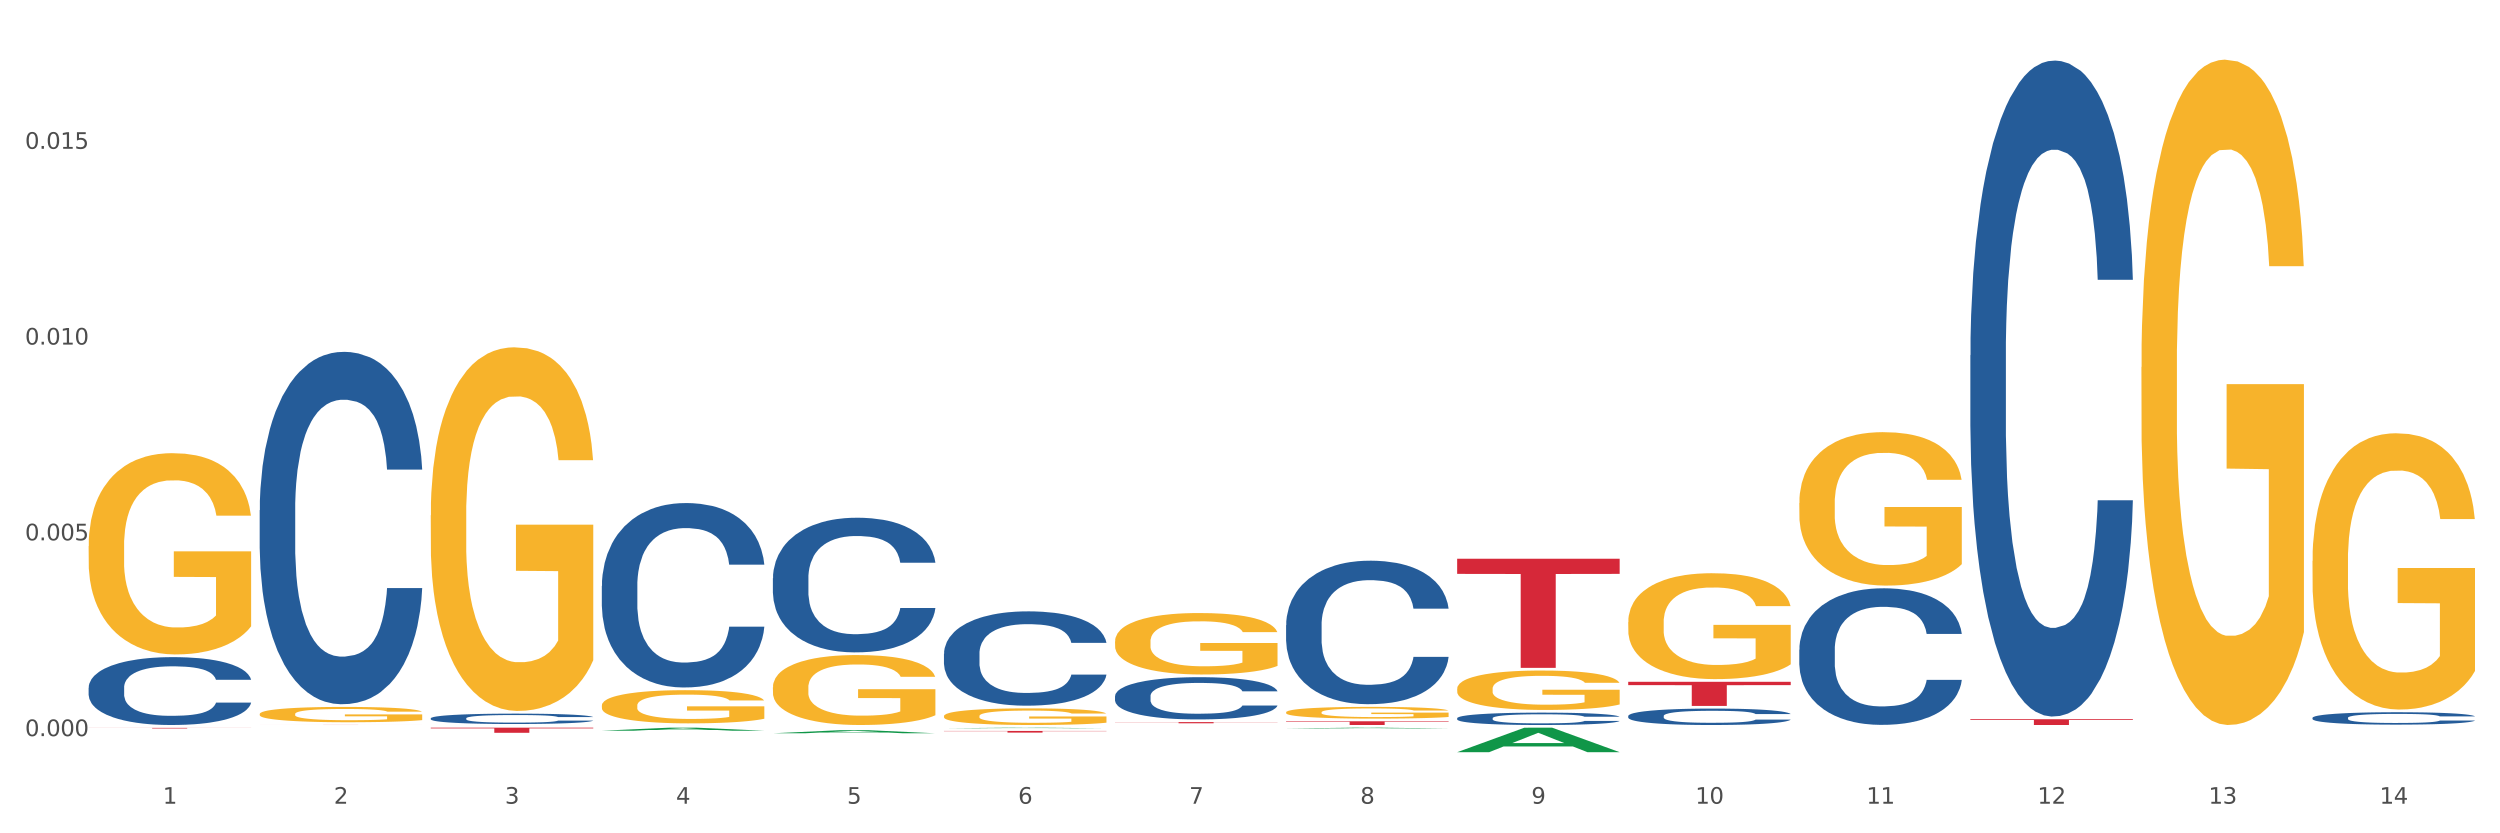 <?xml version="1.0" encoding="utf-8" standalone="no"?>
<!DOCTYPE svg PUBLIC "-//W3C//DTD SVG 1.1//EN"
  "http://www.w3.org/Graphics/SVG/1.1/DTD/svg11.dtd">
<svg xmlns:xlink="http://www.w3.org/1999/xlink" width="1080pt" height="360pt" viewBox="0 0 1080 360" xmlns="http://www.w3.org/2000/svg" version="1.1">
 <rect x="0" y="0" width="1080" height="360" fill="#333333" stroke="none"/>
 <defs>
  <style type="text/css">*{stroke-linejoin: round; stroke-linecap: butt}</style>
 </defs>
 <g id="figure_1">
  <g id="patch_1">
   <path d="M 0 360 
L 1080 360 
L 1080 0 
L 0 0 
z
" style="fill: #ffffff; stroke: #ffffff; stroke-linejoin: miter"/>
  </g>
  <g id="axes_1">
   <g id="matplotlib.axis_1">
    <g id="xtick_1">
     <g id="text_1">
      <!-- 1 -->
      <g style="fill: #4d4d4d" transform="translate(70.332 347.204) scale(0.096 -0.096)">
       <defs>
        <path id="DejaVuSans-31" d="M 794 531 
L 1825 531 
L 1825 4091 
L 703 3866 
L 703 4441 
L 1819 4666 
L 2450 4666 
L 2450 531 
L 3481 531 
L 3481 0 
L 794 0 
L 794 531 
z
" transform="scale(0.016)"/>
       </defs>
       <use xlink:href="#DejaVuSans-31"/>
      </g>
     </g>
    </g>
    <g id="xtick_2">
     <g id="text_2">
      <!-- 2 -->
      <g style="fill: #4d4d4d" transform="translate(144.233 347.204) scale(0.096 -0.096)">
       <defs>
        <path id="DejaVuSans-32" d="M 1228 531 
L 3431 531 
L 3431 0 
L 469 0 
L 469 531 
Q 828 903 1448 1529 
Q 2069 2156 2228 2338 
Q 2531 2678 2651 2914 
Q 2772 3150 2772 3378 
Q 2772 3750 2511 3984 
Q 2250 4219 1831 4219 
Q 1534 4219 1204 4116 
Q 875 4013 500 3803 
L 500 4441 
Q 881 4594 1212 4672 
Q 1544 4750 1819 4750 
Q 2544 4750 2975 4387 
Q 3406 4025 3406 3419 
Q 3406 3131 3298 2873 
Q 3191 2616 2906 2266 
Q 2828 2175 2409 1742 
Q 1991 1309 1228 531 
z
" transform="scale(0.016)"/>
       </defs>
       <use xlink:href="#DejaVuSans-32"/>
      </g>
     </g>
    </g>
    <g id="xtick_3">
     <g id="text_3">
      <!-- 3 -->
      <g style="fill: #4d4d4d" transform="translate(218.134 347.204) scale(0.096 -0.096)">
       <defs>
        <path id="DejaVuSans-33" d="M 2597 2516 
Q 3050 2419 3304 2112 
Q 3559 1806 3559 1356 
Q 3559 666 3084 287 
Q 2609 -91 1734 -91 
Q 1441 -91 1130 -33 
Q 819 25 488 141 
L 488 750 
Q 750 597 1062 519 
Q 1375 441 1716 441 
Q 2309 441 2620 675 
Q 2931 909 2931 1356 
Q 2931 1769 2642 2001 
Q 2353 2234 1838 2234 
L 1294 2234 
L 1294 2753 
L 1863 2753 
Q 2328 2753 2575 2939 
Q 2822 3125 2822 3475 
Q 2822 3834 2567 4026 
Q 2313 4219 1838 4219 
Q 1578 4219 1281 4162 
Q 984 4106 628 3988 
L 628 4550 
Q 988 4650 1302 4700 
Q 1616 4750 1894 4750 
Q 2613 4750 3031 4423 
Q 3450 4097 3450 3541 
Q 3450 3153 3228 2886 
Q 3006 2619 2597 2516 
z
" transform="scale(0.016)"/>
       </defs>
       <use xlink:href="#DejaVuSans-33"/>
      </g>
     </g>
    </g>
    <g id="xtick_4">
     <g id="text_4">
      <!-- 4 -->
      <g style="fill: #4d4d4d" transform="translate(292.034 347.204) scale(0.096 -0.096)">
       <defs>
        <path id="DejaVuSans-34" d="M 2419 4116 
L 825 1625 
L 2419 1625 
L 2419 4116 
z
M 2253 4666 
L 3047 4666 
L 3047 1625 
L 3713 1625 
L 3713 1100 
L 3047 1100 
L 3047 0 
L 2419 0 
L 2419 1100 
L 313 1100 
L 313 1709 
L 2253 4666 
z
" transform="scale(0.016)"/>
       </defs>
       <use xlink:href="#DejaVuSans-34"/>
      </g>
     </g>
    </g>
    <g id="xtick_5">
     <g id="text_5">
      <!-- 5 -->
      <g style="fill: #4d4d4d" transform="translate(365.935 347.204) scale(0.096 -0.096)">
       <defs>
        <path id="DejaVuSans-35" d="M 691 4666 
L 3169 4666 
L 3169 4134 
L 1269 4134 
L 1269 2991 
Q 1406 3038 1543 3061 
Q 1681 3084 1819 3084 
Q 2600 3084 3056 2656 
Q 3513 2228 3513 1497 
Q 3513 744 3044 326 
Q 2575 -91 1722 -91 
Q 1428 -91 1123 -41 
Q 819 9 494 109 
L 494 744 
Q 775 591 1075 516 
Q 1375 441 1709 441 
Q 2250 441 2565 725 
Q 2881 1009 2881 1497 
Q 2881 1984 2565 2268 
Q 2250 2553 1709 2553 
Q 1456 2553 1204 2497 
Q 953 2441 691 2322 
L 691 4666 
z
" transform="scale(0.016)"/>
       </defs>
       <use xlink:href="#DejaVuSans-35"/>
      </g>
     </g>
    </g>
    <g id="xtick_6">
     <g id="text_6">
      <!-- 6 -->
      <g style="fill: #4d4d4d" transform="translate(439.836 347.204) scale(0.096 -0.096)">
       <defs>
        <path id="DejaVuSans-36" d="M 2113 2584 
Q 1688 2584 1439 2293 
Q 1191 2003 1191 1497 
Q 1191 994 1439 701 
Q 1688 409 2113 409 
Q 2538 409 2786 701 
Q 3034 994 3034 1497 
Q 3034 2003 2786 2293 
Q 2538 2584 2113 2584 
z
M 3366 4563 
L 3366 3988 
Q 3128 4100 2886 4159 
Q 2644 4219 2406 4219 
Q 1781 4219 1451 3797 
Q 1122 3375 1075 2522 
Q 1259 2794 1537 2939 
Q 1816 3084 2150 3084 
Q 2853 3084 3261 2657 
Q 3669 2231 3669 1497 
Q 3669 778 3244 343 
Q 2819 -91 2113 -91 
Q 1303 -91 875 529 
Q 447 1150 447 2328 
Q 447 3434 972 4092 
Q 1497 4750 2381 4750 
Q 2619 4750 2861 4703 
Q 3103 4656 3366 4563 
z
" transform="scale(0.016)"/>
       </defs>
       <use xlink:href="#DejaVuSans-36"/>
      </g>
     </g>
    </g>
    <g id="xtick_7">
     <g id="text_7">
      <!-- 7 -->
      <g style="fill: #4d4d4d" transform="translate(513.737 347.204) scale(0.096 -0.096)">
       <defs>
        <path id="DejaVuSans-37" d="M 525 4666 
L 3525 4666 
L 3525 4397 
L 1831 0 
L 1172 0 
L 2766 4134 
L 525 4134 
L 525 4666 
z
" transform="scale(0.016)"/>
       </defs>
       <use xlink:href="#DejaVuSans-37"/>
      </g>
     </g>
    </g>
    <g id="xtick_8">
     <g id="text_8">
      <!-- 8 -->
      <g style="fill: #4d4d4d" transform="translate(587.638 347.204) scale(0.096 -0.096)">
       <defs>
        <path id="DejaVuSans-38" d="M 2034 2216 
Q 1584 2216 1326 1975 
Q 1069 1734 1069 1313 
Q 1069 891 1326 650 
Q 1584 409 2034 409 
Q 2484 409 2743 651 
Q 3003 894 3003 1313 
Q 3003 1734 2745 1975 
Q 2488 2216 2034 2216 
z
M 1403 2484 
Q 997 2584 770 2862 
Q 544 3141 544 3541 
Q 544 4100 942 4425 
Q 1341 4750 2034 4750 
Q 2731 4750 3128 4425 
Q 3525 4100 3525 3541 
Q 3525 3141 3298 2862 
Q 3072 2584 2669 2484 
Q 3125 2378 3379 2068 
Q 3634 1759 3634 1313 
Q 3634 634 3220 271 
Q 2806 -91 2034 -91 
Q 1263 -91 848 271 
Q 434 634 434 1313 
Q 434 1759 690 2068 
Q 947 2378 1403 2484 
z
M 1172 3481 
Q 1172 3119 1398 2916 
Q 1625 2713 2034 2713 
Q 2441 2713 2670 2916 
Q 2900 3119 2900 3481 
Q 2900 3844 2670 4047 
Q 2441 4250 2034 4250 
Q 1625 4250 1398 4047 
Q 1172 3844 1172 3481 
z
" transform="scale(0.016)"/>
       </defs>
       <use xlink:href="#DejaVuSans-38"/>
      </g>
     </g>
    </g>
    <g id="xtick_9">
     <g id="text_9">
      <!-- 9 -->
      <g style="fill: #4d4d4d" transform="translate(661.539 347.204) scale(0.096 -0.096)">
       <defs>
        <path id="DejaVuSans-39" d="M 703 97 
L 703 672 
Q 941 559 1184 500 
Q 1428 441 1663 441 
Q 2288 441 2617 861 
Q 2947 1281 2994 2138 
Q 2813 1869 2534 1725 
Q 2256 1581 1919 1581 
Q 1219 1581 811 2004 
Q 403 2428 403 3163 
Q 403 3881 828 4315 
Q 1253 4750 1959 4750 
Q 2769 4750 3195 4129 
Q 3622 3509 3622 2328 
Q 3622 1225 3098 567 
Q 2575 -91 1691 -91 
Q 1453 -91 1209 -44 
Q 966 3 703 97 
z
M 1959 2075 
Q 2384 2075 2632 2365 
Q 2881 2656 2881 3163 
Q 2881 3666 2632 3958 
Q 2384 4250 1959 4250 
Q 1534 4250 1286 3958 
Q 1038 3666 1038 3163 
Q 1038 2656 1286 2365 
Q 1534 2075 1959 2075 
z
" transform="scale(0.016)"/>
       </defs>
       <use xlink:href="#DejaVuSans-39"/>
      </g>
     </g>
    </g>
    <g id="xtick_10">
     <g id="text_10">
      <!-- 10 -->
      <g style="fill: #4d4d4d" transform="translate(732.386 347.204) scale(0.096 -0.096)">
       <defs>
        <path id="DejaVuSans-30" d="M 2034 4250 
Q 1547 4250 1301 3770 
Q 1056 3291 1056 2328 
Q 1056 1369 1301 889 
Q 1547 409 2034 409 
Q 2525 409 2770 889 
Q 3016 1369 3016 2328 
Q 3016 3291 2770 3770 
Q 2525 4250 2034 4250 
z
M 2034 4750 
Q 2819 4750 3233 4129 
Q 3647 3509 3647 2328 
Q 3647 1150 3233 529 
Q 2819 -91 2034 -91 
Q 1250 -91 836 529 
Q 422 1150 422 2328 
Q 422 3509 836 4129 
Q 1250 4750 2034 4750 
z
" transform="scale(0.016)"/>
       </defs>
       <use xlink:href="#DejaVuSans-31"/>
       <use xlink:href="#DejaVuSans-30" transform="translate(63.623 0)"/>
      </g>
     </g>
    </g>
    <g id="xtick_11">
     <g id="text_11">
      <!-- 11 -->
      <g style="fill: #4d4d4d" transform="translate(806.287 347.204) scale(0.096 -0.096)">
       <use xlink:href="#DejaVuSans-31"/>
       <use xlink:href="#DejaVuSans-31" transform="translate(63.623 0)"/>
      </g>
     </g>
    </g>
    <g id="xtick_12">
     <g id="text_12">
      <!-- 12 -->
      <g style="fill: #4d4d4d" transform="translate(880.187 347.204) scale(0.096 -0.096)">
       <use xlink:href="#DejaVuSans-31"/>
       <use xlink:href="#DejaVuSans-32" transform="translate(63.623 0)"/>
      </g>
     </g>
    </g>
    <g id="xtick_13">
     <g id="text_13">
      <!-- 13 -->
      <g style="fill: #4d4d4d" transform="translate(954.088 347.204) scale(0.096 -0.096)">
       <use xlink:href="#DejaVuSans-31"/>
       <use xlink:href="#DejaVuSans-33" transform="translate(63.623 0)"/>
      </g>
     </g>
    </g>
    <g id="xtick_14">
     <g id="text_14">
      <!-- 14 -->
      <g style="fill: #4d4d4d" transform="translate(1027.989 347.204) scale(0.096 -0.096)">
       <use xlink:href="#DejaVuSans-31"/>
       <use xlink:href="#DejaVuSans-34" transform="translate(63.623 0)"/>
      </g>
     </g>
    </g>
    <g id="xtick_15"/>
    <g id="xtick_16"/>
    <g id="xtick_17"/>
    <g id="xtick_18"/>
    <g id="xtick_19"/>
    <g id="xtick_20"/>
    <g id="xtick_21"/>
    <g id="xtick_22"/>
    <g id="xtick_23"/>
    <g id="xtick_24"/>
    <g id="xtick_25"/>
    <g id="xtick_26"/>
    <g id="xtick_27"/>
   </g>
   <g id="matplotlib.axis_2">
    <g id="ytick_1">
     <g id="text_15">
      <!-- 0.000 -->
      <g style="fill: #4d4d4d" transform="translate(10.8 318.006) scale(0.096 -0.096)">
       <defs>
        <path id="DejaVuSans-2e" d="M 684 794 
L 1344 794 
L 1344 0 
L 684 0 
L 684 794 
z
" transform="scale(0.016)"/>
       </defs>
       <use xlink:href="#DejaVuSans-30"/>
       <use xlink:href="#DejaVuSans-2e" transform="translate(63.623 0)"/>
       <use xlink:href="#DejaVuSans-30" transform="translate(95.41 0)"/>
       <use xlink:href="#DejaVuSans-30" transform="translate(159.033 0)"/>
       <use xlink:href="#DejaVuSans-30" transform="translate(222.656 0)"/>
      </g>
     </g>
    </g>
    <g id="ytick_2">
     <g id="text_16">
      <!-- 0.005 -->
      <g style="fill: #4d4d4d" transform="translate(10.8 233.432) scale(0.096 -0.096)">
       <use xlink:href="#DejaVuSans-30"/>
       <use xlink:href="#DejaVuSans-2e" transform="translate(63.623 0)"/>
       <use xlink:href="#DejaVuSans-30" transform="translate(95.41 0)"/>
       <use xlink:href="#DejaVuSans-30" transform="translate(159.033 0)"/>
       <use xlink:href="#DejaVuSans-35" transform="translate(222.656 0)"/>
      </g>
     </g>
    </g>
    <g id="ytick_3">
     <g id="text_17">
      <!-- 0.010 -->
      <g style="fill: #4d4d4d" transform="translate(10.8 148.857) scale(0.096 -0.096)">
       <use xlink:href="#DejaVuSans-30"/>
       <use xlink:href="#DejaVuSans-2e" transform="translate(63.623 0)"/>
       <use xlink:href="#DejaVuSans-30" transform="translate(95.41 0)"/>
       <use xlink:href="#DejaVuSans-31" transform="translate(159.033 0)"/>
       <use xlink:href="#DejaVuSans-30" transform="translate(222.656 0)"/>
      </g>
     </g>
    </g>
    <g id="ytick_4">
     <g id="text_18">
      <!-- 0.015 -->
      <g style="fill: #4d4d4d" transform="translate(10.8 64.283) scale(0.096 -0.096)">
       <use xlink:href="#DejaVuSans-30"/>
       <use xlink:href="#DejaVuSans-2e" transform="translate(63.623 0)"/>
       <use xlink:href="#DejaVuSans-30" transform="translate(95.41 0)"/>
       <use xlink:href="#DejaVuSans-31" transform="translate(159.033 0)"/>
       <use xlink:href="#DejaVuSans-35" transform="translate(222.656 0)"/>
      </g>
     </g>
    </g>
    <g id="ytick_5"/>
    <g id="ytick_6"/>
    <g id="ytick_7"/>
    <g id="ytick_8"/>
   </g>
   <g id="PolyCollection_1">
    <path d="M 259.986 315.669 
L 260.058 315.668 
L 289.009 314.36 
L 301.023 314.358 
L 330.191 315.672 
L 316.295 315.672 
L 309.998 315.366 
L 280.106 315.366 
L 279.889 315.371 
L 273.81 315.672 
L 259.986 315.672 
L 259.986 315.669 
L 283.87 315.183 
L 306.235 315.182 
L 295.161 314.638 
L 295.016 314.636 
L 294.871 314.64 
L 283.798 315.182 
L 283.87 315.183 
L 259.986 315.669 
z
" clip-path="url(#pe143c3731b)" style="fill: #109648"/>
    <path d="M 259.986 304.78 
L 260.068 304.766 
L 260.068 304.295 
L 260.234 303.889 
L 261.063 302.906 
L 262.306 302.094 
L 263.218 301.662 
L 264.13 301.308 
L 265.208 300.954 
L 266.534 300.587 
L 268.937 300.05 
L 270.429 299.775 
L 272.253 299.487 
L 275.568 299.068 
L 277.972 298.832 
L 280.459 298.635 
L 284.52 298.399 
L 287.173 298.295 
L 289.991 298.216 
L 293.389 298.164 
L 295.959 298.151 
L 301.595 298.19 
L 306.403 298.308 
L 308.724 298.399 
L 311.707 298.557 
L 313.282 298.661 
L 315.852 298.871 
L 318.504 299.146 
L 320.328 299.382 
L 323.063 299.827 
L 325.135 300.273 
L 327.042 300.823 
L 328.036 301.203 
L 328.782 301.557 
L 329.445 301.963 
L 330.109 302.605 
L 315.189 302.605 
L 314.609 302.146 
L 313.697 301.714 
L 312.371 301.295 
L 311.21 301.033 
L 309.221 300.705 
L 307.397 300.496 
L 305.491 300.338 
L 303.17 300.207 
L 301.347 300.142 
L 298.777 300.089 
L 293.721 300.103 
L 290.322 300.207 
L 288.002 300.338 
L 286.51 300.456 
L 285.183 300.587 
L 283.691 300.771 
L 281.951 301.046 
L 280.707 301.295 
L 279.464 301.609 
L 278.47 301.924 
L 277.558 302.29 
L 276.812 302.683 
L 276.232 303.09 
L 275.734 303.587 
L 275.32 304.413 
L 275.32 306.207 
L 275.486 306.614 
L 275.9 307.151 
L 276.397 307.557 
L 277.226 308.042 
L 277.972 308.369 
L 279.381 308.841 
L 280.956 309.234 
L 282.199 309.483 
L 283.443 309.692 
L 285.598 309.98 
L 288.002 310.216 
L 290.074 310.36 
L 292.892 310.491 
L 294.798 310.544 
L 296.456 310.57 
L 300.518 310.57 
L 303.419 310.531 
L 306.651 310.439 
L 309.138 310.321 
L 311.21 310.177 
L 313.531 309.941 
L 315.023 309.718 
L 315.023 306.98 
L 296.788 306.967 
L 296.788 305.146 
L 330.191 305.146 
L 330.191 310.491 
L 328.782 310.767 
L 327.207 311.015 
L 325.55 311.238 
L 323.063 311.513 
L 320.079 311.775 
L 317.427 311.959 
L 314.609 312.116 
L 311.293 312.26 
L 306.983 312.391 
L 304.33 312.443 
L 301.015 312.483 
L 297.119 312.496 
L 293.721 312.47 
L 290.405 312.404 
L 286.924 312.286 
L 283.526 312.116 
L 280.956 311.946 
L 278.387 311.736 
L 275.651 311.461 
L 273.496 311.199 
L 271.839 310.963 
L 270.015 310.662 
L 268.026 310.269 
L 266.534 309.915 
L 265.208 309.548 
L 263.798 309.077 
L 262.804 308.67 
L 261.809 308.159 
L 261.229 307.78 
L 260.566 307.19 
L 260.068 306.365 
L 259.986 304.78 
z
" clip-path="url(#pe143c3731b)" style="fill: #f7b32b"/>
    <path d="M 333.886 296.948 
L 333.969 296.921 
L 333.969 295.927 
L 334.135 295.072 
L 334.964 293.002 
L 336.207 291.291 
L 337.119 290.38 
L 338.031 289.635 
L 339.108 288.89 
L 340.435 288.117 
L 342.838 286.985 
L 344.33 286.406 
L 346.154 285.799 
L 349.469 284.916 
L 351.873 284.419 
L 354.36 284.005 
L 358.421 283.508 
L 361.074 283.287 
L 363.892 283.122 
L 367.29 283.011 
L 369.86 282.984 
L 375.496 283.066 
L 380.304 283.315 
L 382.624 283.508 
L 385.608 283.839 
L 387.183 284.06 
L 389.753 284.502 
L 392.405 285.081 
L 394.229 285.578 
L 396.964 286.516 
L 399.036 287.455 
L 400.943 288.614 
L 401.937 289.414 
L 402.683 290.159 
L 403.346 291.015 
L 404.009 292.367 
L 389.09 292.367 
L 388.509 291.401 
L 387.598 290.49 
L 386.271 289.607 
L 385.111 289.055 
L 383.122 288.365 
L 381.298 287.924 
L 379.392 287.593 
L 377.071 287.317 
L 375.247 287.179 
L 372.678 287.068 
L 367.622 287.096 
L 364.223 287.317 
L 361.902 287.593 
L 360.41 287.841 
L 359.084 288.117 
L 357.592 288.503 
L 355.852 289.083 
L 354.608 289.607 
L 353.365 290.27 
L 352.37 290.932 
L 351.459 291.705 
L 350.713 292.533 
L 350.132 293.388 
L 349.635 294.437 
L 349.221 296.176 
L 349.221 299.957 
L 349.386 300.812 
L 349.801 301.944 
L 350.298 302.799 
L 351.127 303.821 
L 351.873 304.51 
L 353.282 305.504 
L 354.857 306.332 
L 356.1 306.856 
L 357.344 307.298 
L 359.499 307.905 
L 361.902 308.402 
L 363.975 308.705 
L 366.793 308.981 
L 368.699 309.092 
L 370.357 309.147 
L 374.418 309.147 
L 377.32 309.064 
L 380.552 308.871 
L 383.039 308.623 
L 385.111 308.319 
L 387.432 307.822 
L 388.924 307.353 
L 388.924 301.585 
L 370.689 301.557 
L 370.689 297.721 
L 404.092 297.721 
L 404.092 308.981 
L 402.683 309.561 
L 401.108 310.085 
L 399.451 310.555 
L 396.964 311.134 
L 393.98 311.686 
L 391.328 312.072 
L 388.509 312.404 
L 385.194 312.707 
L 380.884 312.983 
L 378.231 313.094 
L 374.916 313.176 
L 371.02 313.204 
L 367.622 313.149 
L 364.306 313.011 
L 360.825 312.762 
L 357.427 312.404 
L 354.857 312.045 
L 352.287 311.603 
L 349.552 311.024 
L 347.397 310.472 
L 345.739 309.975 
L 343.916 309.34 
L 341.927 308.512 
L 340.435 307.767 
L 339.108 306.994 
L 337.699 306.001 
L 336.705 305.145 
L 335.71 304.069 
L 335.13 303.269 
L 334.467 302.027 
L 333.969 300.288 
L 333.886 296.948 
z
" clip-path="url(#pe143c3731b)" style="fill: #f7b32b"/>
    <path d="M 407.787 309.337 
L 407.87 309.331 
L 407.87 309.094 
L 408.036 308.891 
L 408.865 308.398 
L 410.108 307.991 
L 411.02 307.775 
L 411.932 307.597 
L 413.009 307.42 
L 414.335 307.236 
L 416.739 306.967 
L 418.231 306.829 
L 420.055 306.685 
L 423.37 306.475 
L 425.774 306.357 
L 428.261 306.258 
L 432.322 306.14 
L 434.974 306.087 
L 437.793 306.048 
L 441.191 306.022 
L 443.761 306.015 
L 449.397 306.035 
L 454.204 306.094 
L 456.525 306.14 
L 459.509 306.219 
L 461.084 306.271 
L 463.654 306.376 
L 466.306 306.514 
L 468.129 306.632 
L 470.865 306.855 
L 472.937 307.079 
L 474.843 307.354 
L 475.838 307.545 
L 476.584 307.722 
L 477.247 307.926 
L 477.91 308.247 
L 462.99 308.247 
L 462.41 308.018 
L 461.498 307.801 
L 460.172 307.591 
L 459.012 307.459 
L 457.023 307.295 
L 455.199 307.19 
L 453.293 307.112 
L 450.972 307.046 
L 449.148 307.013 
L 446.579 306.987 
L 441.523 306.993 
L 438.124 307.046 
L 435.803 307.112 
L 434.311 307.171 
L 432.985 307.236 
L 431.493 307.328 
L 429.753 307.466 
L 428.509 307.591 
L 427.266 307.748 
L 426.271 307.906 
L 425.359 308.09 
L 424.613 308.287 
L 424.033 308.49 
L 423.536 308.74 
L 423.122 309.153 
L 423.122 310.053 
L 423.287 310.256 
L 423.702 310.525 
L 424.199 310.729 
L 425.028 310.972 
L 425.774 311.136 
L 427.183 311.372 
L 428.758 311.569 
L 430.001 311.694 
L 431.244 311.799 
L 433.4 311.944 
L 435.803 312.062 
L 437.876 312.134 
L 440.694 312.2 
L 442.6 312.226 
L 444.258 312.239 
L 448.319 312.239 
L 451.22 312.219 
L 454.453 312.173 
L 456.94 312.114 
L 459.012 312.042 
L 461.333 311.924 
L 462.825 311.812 
L 462.825 310.44 
L 444.589 310.434 
L 444.589 309.521 
L 477.993 309.521 
L 477.993 312.2 
L 476.584 312.337 
L 475.009 312.462 
L 473.351 312.574 
L 470.865 312.712 
L 467.881 312.843 
L 465.228 312.935 
L 462.41 313.014 
L 459.095 313.086 
L 454.785 313.152 
L 452.132 313.178 
L 448.817 313.197 
L 444.921 313.204 
L 441.523 313.191 
L 438.207 313.158 
L 434.726 313.099 
L 431.327 313.014 
L 428.758 312.928 
L 426.188 312.823 
L 423.453 312.685 
L 421.298 312.554 
L 419.64 312.436 
L 417.817 312.285 
L 415.827 312.088 
L 414.335 311.911 
L 413.009 311.727 
L 411.6 311.491 
L 410.605 311.287 
L 409.611 311.031 
L 409.031 310.841 
L 408.368 310.545 
L 407.87 310.132 
L 407.787 309.337 
z
" clip-path="url(#pe143c3731b)" style="fill: #f7b32b"/>
    <path d="M 481.688 277.104 
L 481.771 277.079 
L 481.771 276.206 
L 481.937 275.454 
L 482.766 273.635 
L 484.009 272.132 
L 484.921 271.331 
L 485.833 270.676 
L 486.91 270.022 
L 488.236 269.342 
L 490.64 268.348 
L 492.132 267.839 
L 493.956 267.305 
L 497.271 266.529 
L 499.675 266.093 
L 502.161 265.729 
L 506.223 265.292 
L 508.875 265.098 
L 511.693 264.953 
L 515.092 264.856 
L 517.661 264.831 
L 523.298 264.904 
L 528.105 265.122 
L 530.426 265.292 
L 533.41 265.583 
L 534.985 265.777 
L 537.554 266.165 
L 540.207 266.675 
L 542.03 267.111 
L 544.766 267.936 
L 546.838 268.76 
L 548.744 269.779 
L 549.739 270.482 
L 550.485 271.137 
L 551.148 271.889 
L 551.811 273.077 
L 536.891 273.077 
L 536.311 272.229 
L 535.399 271.428 
L 534.073 270.652 
L 532.913 270.167 
L 530.923 269.561 
L 529.1 269.173 
L 527.193 268.882 
L 524.873 268.639 
L 523.049 268.518 
L 520.48 268.421 
L 515.423 268.445 
L 512.025 268.639 
L 509.704 268.882 
L 508.212 269.1 
L 506.886 269.342 
L 505.394 269.682 
L 503.653 270.191 
L 502.41 270.652 
L 501.167 271.234 
L 500.172 271.816 
L 499.26 272.495 
L 498.514 273.223 
L 497.934 273.975 
L 497.437 274.896 
L 497.022 276.424 
L 497.022 279.747 
L 497.188 280.499 
L 497.603 281.493 
L 498.1 282.245 
L 498.929 283.143 
L 499.675 283.749 
L 501.084 284.622 
L 502.659 285.35 
L 503.902 285.81 
L 505.145 286.199 
L 507.3 286.732 
L 509.704 287.169 
L 511.776 287.435 
L 514.595 287.678 
L 516.501 287.775 
L 518.159 287.823 
L 522.22 287.823 
L 525.121 287.751 
L 528.354 287.581 
L 530.841 287.363 
L 532.913 287.096 
L 535.234 286.659 
L 536.726 286.247 
L 536.726 281.178 
L 518.49 281.154 
L 518.49 277.783 
L 551.894 277.783 
L 551.894 287.678 
L 550.485 288.187 
L 548.91 288.648 
L 547.252 289.06 
L 544.766 289.57 
L 541.782 290.055 
L 539.129 290.394 
L 536.311 290.685 
L 532.996 290.952 
L 528.685 291.195 
L 526.033 291.292 
L 522.718 291.364 
L 518.822 291.389 
L 515.423 291.34 
L 512.108 291.219 
L 508.627 291.001 
L 505.228 290.685 
L 502.659 290.37 
L 500.089 289.982 
L 497.354 289.473 
L 495.199 288.988 
L 493.541 288.551 
L 491.718 287.993 
L 489.728 287.266 
L 488.236 286.611 
L 486.91 285.932 
L 485.501 285.059 
L 484.506 284.307 
L 483.512 283.361 
L 482.931 282.658 
L 482.268 281.566 
L 481.771 280.038 
L 481.688 277.104 
z
" clip-path="url(#pe143c3731b)" style="fill: #f7b32b"/>
    <path d="M 555.589 307.715 
L 555.672 307.71 
L 555.672 307.543 
L 555.838 307.399 
L 556.667 307.052 
L 557.91 306.764 
L 558.822 306.611 
L 559.733 306.486 
L 560.811 306.361 
L 562.137 306.231 
L 564.541 306.041 
L 566.033 305.943 
L 567.856 305.841 
L 571.172 305.693 
L 573.576 305.61 
L 576.062 305.54 
L 580.124 305.457 
L 582.776 305.419 
L 585.594 305.392 
L 588.993 305.373 
L 591.562 305.368 
L 597.199 305.382 
L 602.006 305.424 
L 604.327 305.457 
L 607.311 305.512 
L 608.886 305.549 
L 611.455 305.623 
L 614.108 305.721 
L 615.931 305.804 
L 618.667 305.962 
L 620.739 306.12 
L 622.645 306.314 
L 623.64 306.449 
L 624.386 306.574 
L 625.049 306.718 
L 625.712 306.945 
L 610.792 306.945 
L 610.212 306.783 
L 609.3 306.63 
L 607.974 306.481 
L 606.814 306.389 
L 604.824 306.273 
L 603.001 306.198 
L 601.094 306.143 
L 598.773 306.096 
L 596.95 306.073 
L 594.38 306.055 
L 589.324 306.059 
L 585.926 306.096 
L 583.605 306.143 
L 582.113 306.185 
L 580.787 306.231 
L 579.295 306.296 
L 577.554 306.393 
L 576.311 306.481 
L 575.068 306.593 
L 574.073 306.704 
L 573.161 306.834 
L 572.415 306.973 
L 571.835 307.117 
L 571.338 307.293 
L 570.923 307.585 
L 570.923 308.22 
L 571.089 308.364 
L 571.503 308.554 
L 572.001 308.698 
L 572.83 308.869 
L 573.576 308.985 
L 574.985 309.152 
L 576.56 309.291 
L 577.803 309.38 
L 579.046 309.454 
L 581.201 309.556 
L 583.605 309.639 
L 585.677 309.69 
L 588.495 309.737 
L 590.402 309.755 
L 592.06 309.764 
L 596.121 309.764 
L 599.022 309.75 
L 602.255 309.718 
L 604.741 309.676 
L 606.814 309.625 
L 609.134 309.542 
L 610.626 309.463 
L 610.626 308.494 
L 592.391 308.489 
L 592.391 307.845 
L 625.795 307.845 
L 625.795 309.737 
L 624.386 309.834 
L 622.811 309.922 
L 621.153 310.001 
L 618.667 310.098 
L 615.683 310.191 
L 613.03 310.256 
L 610.212 310.312 
L 606.896 310.363 
L 602.586 310.409 
L 599.934 310.428 
L 596.618 310.441 
L 592.723 310.446 
L 589.324 310.437 
L 586.009 310.414 
L 582.527 310.372 
L 579.129 310.312 
L 576.56 310.251 
L 573.99 310.177 
L 571.255 310.08 
L 569.1 309.987 
L 567.442 309.904 
L 565.618 309.797 
L 563.629 309.658 
L 562.137 309.533 
L 560.811 309.403 
L 559.402 309.236 
L 558.407 309.092 
L 557.413 308.911 
L 556.832 308.777 
L 556.169 308.568 
L 555.672 308.276 
L 555.589 307.715 
z
" clip-path="url(#pe143c3731b)" style="fill: #f7b32b"/>
    <path d="M 629.49 297.538 
L 629.573 297.522 
L 629.573 296.962 
L 629.739 296.48 
L 630.567 295.314 
L 631.811 294.349 
L 632.722 293.836 
L 633.634 293.416 
L 634.712 292.996 
L 636.038 292.56 
L 638.442 291.923 
L 639.934 291.596 
L 641.757 291.254 
L 645.073 290.756 
L 647.476 290.476 
L 649.963 290.243 
L 654.025 289.963 
L 656.677 289.838 
L 659.495 289.745 
L 662.894 289.683 
L 665.463 289.667 
L 671.099 289.714 
L 675.907 289.854 
L 678.228 289.963 
L 681.212 290.149 
L 682.787 290.274 
L 685.356 290.523 
L 688.009 290.849 
L 689.832 291.129 
L 692.567 291.658 
L 694.64 292.187 
L 696.546 292.84 
L 697.541 293.291 
L 698.287 293.711 
L 698.95 294.194 
L 699.613 294.956 
L 684.693 294.956 
L 684.113 294.411 
L 683.201 293.898 
L 681.875 293.4 
L 680.714 293.089 
L 678.725 292.7 
L 676.902 292.451 
L 674.995 292.265 
L 672.674 292.109 
L 670.851 292.031 
L 668.281 291.969 
L 663.225 291.985 
L 659.827 292.109 
L 657.506 292.265 
L 656.014 292.405 
L 654.688 292.56 
L 653.196 292.778 
L 651.455 293.105 
L 650.212 293.4 
L 648.968 293.774 
L 647.974 294.147 
L 647.062 294.582 
L 646.316 295.049 
L 645.736 295.531 
L 645.239 296.122 
L 644.824 297.102 
L 644.824 299.233 
L 644.99 299.716 
L 645.404 300.353 
L 645.902 300.836 
L 646.731 301.411 
L 647.476 301.8 
L 648.886 302.36 
L 650.46 302.827 
L 651.704 303.122 
L 652.947 303.371 
L 655.102 303.713 
L 657.506 303.993 
L 659.578 304.164 
L 662.396 304.32 
L 664.303 304.382 
L 665.96 304.413 
L 670.022 304.413 
L 672.923 304.367 
L 676.156 304.258 
L 678.642 304.118 
L 680.714 303.947 
L 683.035 303.667 
L 684.527 303.402 
L 684.527 300.151 
L 666.292 300.136 
L 666.292 297.973 
L 699.696 297.973 
L 699.696 304.32 
L 698.287 304.646 
L 696.712 304.942 
L 695.054 305.206 
L 692.567 305.533 
L 689.583 305.844 
L 686.931 306.062 
L 684.113 306.249 
L 680.797 306.42 
L 676.487 306.575 
L 673.835 306.638 
L 670.519 306.684 
L 666.624 306.7 
L 663.225 306.669 
L 659.91 306.591 
L 656.428 306.451 
L 653.03 306.249 
L 650.46 306.046 
L 647.891 305.798 
L 645.156 305.471 
L 643.001 305.16 
L 641.343 304.88 
L 639.519 304.522 
L 637.53 304.055 
L 636.038 303.635 
L 634.712 303.2 
L 633.303 302.64 
L 632.308 302.158 
L 631.313 301.551 
L 630.733 301.1 
L 630.07 300.4 
L 629.573 299.42 
L 629.49 297.538 
z
" clip-path="url(#pe143c3731b)" style="fill: #f7b32b"/>
    <path d="M 703.391 268.773 
L 703.474 268.731 
L 703.474 267.227 
L 703.639 265.931 
L 704.468 262.797 
L 705.712 260.207 
L 706.623 258.828 
L 707.535 257.7 
L 708.613 256.571 
L 709.939 255.401 
L 712.343 253.688 
L 713.835 252.811 
L 715.658 251.891 
L 718.974 250.554 
L 721.377 249.802 
L 723.864 249.175 
L 727.925 248.423 
L 730.578 248.089 
L 733.396 247.838 
L 736.794 247.671 
L 739.364 247.629 
L 745 247.755 
L 749.808 248.131 
L 752.129 248.423 
L 755.113 248.925 
L 756.687 249.259 
L 759.257 249.927 
L 761.909 250.805 
L 763.733 251.557 
L 766.468 252.978 
L 768.54 254.398 
L 770.447 256.153 
L 771.441 257.365 
L 772.187 258.493 
L 772.851 259.789 
L 773.514 261.836 
L 758.594 261.836 
L 758.014 260.374 
L 757.102 258.995 
L 755.776 257.658 
L 754.615 256.822 
L 752.626 255.777 
L 750.802 255.109 
L 748.896 254.607 
L 746.575 254.19 
L 744.752 253.981 
L 742.182 253.813 
L 737.126 253.855 
L 733.728 254.19 
L 731.407 254.607 
L 729.915 254.983 
L 728.589 255.401 
L 727.097 255.986 
L 725.356 256.864 
L 724.113 257.658 
L 722.869 258.661 
L 721.875 259.663 
L 720.963 260.833 
L 720.217 262.087 
L 719.637 263.382 
L 719.139 264.97 
L 718.725 267.603 
L 718.725 273.327 
L 718.891 274.623 
L 719.305 276.336 
L 719.802 277.631 
L 720.631 279.177 
L 721.377 280.222 
L 722.786 281.726 
L 724.361 282.98 
L 725.605 283.774 
L 726.848 284.442 
L 729.003 285.361 
L 731.407 286.114 
L 733.479 286.573 
L 736.297 286.991 
L 738.204 287.158 
L 739.861 287.242 
L 743.923 287.242 
L 746.824 287.116 
L 750.056 286.824 
L 752.543 286.448 
L 754.615 285.988 
L 756.936 285.236 
L 758.428 284.526 
L 758.428 275.793 
L 740.193 275.751 
L 740.193 269.943 
L 773.597 269.943 
L 773.597 286.991 
L 772.187 287.868 
L 770.613 288.662 
L 768.955 289.373 
L 766.468 290.25 
L 763.484 291.086 
L 760.832 291.671 
L 758.014 292.172 
L 754.698 292.632 
L 750.388 293.05 
L 747.736 293.217 
L 744.42 293.342 
L 740.524 293.384 
L 737.126 293.301 
L 733.811 293.092 
L 730.329 292.716 
L 726.931 292.172 
L 724.361 291.629 
L 721.792 290.961 
L 719.057 290.083 
L 716.901 289.247 
L 715.244 288.495 
L 713.42 287.534 
L 711.431 286.281 
L 709.939 285.152 
L 708.613 283.982 
L 707.204 282.478 
L 706.209 281.183 
L 705.214 279.553 
L 704.634 278.341 
L 703.971 276.461 
L 703.474 273.829 
L 703.391 268.773 
z
" clip-path="url(#pe143c3731b)" style="fill: #f7b32b"/>
    <path d="M 777.292 217.323 
L 777.374 217.262 
L 777.374 215.083 
L 777.54 213.206 
L 778.369 208.665 
L 779.612 204.911 
L 780.524 202.913 
L 781.436 201.279 
L 782.514 199.644 
L 783.84 197.949 
L 786.243 195.467 
L 787.735 194.195 
L 789.559 192.863 
L 792.874 190.926 
L 795.278 189.836 
L 797.765 188.928 
L 801.826 187.838 
L 804.479 187.354 
L 807.297 186.991 
L 810.695 186.748 
L 813.265 186.688 
L 818.901 186.869 
L 823.709 187.414 
L 826.03 187.838 
L 829.013 188.565 
L 830.588 189.049 
L 833.158 190.018 
L 835.81 191.289 
L 837.634 192.379 
L 840.369 194.437 
L 842.441 196.496 
L 844.348 199.039 
L 845.342 200.794 
L 846.088 202.429 
L 846.751 204.306 
L 847.415 207.273 
L 832.495 207.273 
L 831.915 205.154 
L 831.003 203.156 
L 829.677 201.218 
L 828.516 200.007 
L 826.527 198.494 
L 824.703 197.525 
L 822.797 196.799 
L 820.476 196.193 
L 818.653 195.89 
L 816.083 195.648 
L 811.027 195.709 
L 807.628 196.193 
L 805.308 196.799 
L 803.816 197.343 
L 802.489 197.949 
L 800.997 198.796 
L 799.257 200.068 
L 798.014 201.218 
L 796.77 202.671 
L 795.776 204.124 
L 794.864 205.819 
L 794.118 207.636 
L 793.538 209.513 
L 793.04 211.813 
L 792.626 215.627 
L 792.626 223.922 
L 792.792 225.799 
L 793.206 228.281 
L 793.703 230.158 
L 794.532 232.398 
L 795.278 233.912 
L 796.687 236.091 
L 798.262 237.907 
L 799.505 239.058 
L 800.749 240.026 
L 802.904 241.358 
L 805.308 242.448 
L 807.38 243.114 
L 810.198 243.72 
L 812.104 243.962 
L 813.762 244.083 
L 817.824 244.083 
L 820.725 243.901 
L 823.957 243.477 
L 826.444 242.932 
L 828.516 242.266 
L 830.837 241.177 
L 832.329 240.147 
L 832.329 227.494 
L 814.094 227.433 
L 814.094 219.018 
L 847.497 219.018 
L 847.497 243.72 
L 846.088 244.991 
L 844.513 246.141 
L 842.856 247.17 
L 840.369 248.442 
L 837.385 249.653 
L 834.733 250.5 
L 831.915 251.227 
L 828.599 251.893 
L 824.289 252.498 
L 821.636 252.74 
L 818.321 252.922 
L 814.425 252.983 
L 811.027 252.862 
L 807.711 252.559 
L 804.23 252.014 
L 800.832 251.227 
L 798.262 250.44 
L 795.693 249.471 
L 792.957 248.2 
L 790.802 246.989 
L 789.145 245.899 
L 787.321 244.507 
L 785.332 242.69 
L 783.84 241.056 
L 782.514 239.36 
L 781.104 237.181 
L 780.11 235.304 
L 779.115 232.943 
L 778.535 231.187 
L 777.872 228.463 
L 777.374 224.648 
L 777.292 217.323 
z
" clip-path="url(#pe143c3731b)" style="fill: #f7b32b"/>
    <path d="M 925.093 158.588 
L 925.176 158.325 
L 925.176 148.875 
L 925.342 140.737 
L 926.171 121.049 
L 927.414 104.774 
L 928.326 96.111 
L 929.238 89.024 
L 930.315 81.936 
L 931.641 74.586 
L 934.045 63.823 
L 935.537 58.31 
L 937.361 52.535 
L 940.676 44.135 
L 943.08 39.41 
L 945.567 35.472 
L 949.628 30.747 
L 952.28 28.647 
L 955.099 27.072 
L 958.497 26.022 
L 961.067 25.759 
L 966.703 26.547 
L 971.51 28.91 
L 973.831 30.747 
L 976.815 33.897 
L 978.39 35.997 
L 980.96 40.197 
L 983.612 45.71 
L 985.436 50.435 
L 988.171 59.36 
L 990.243 68.286 
L 992.149 79.311 
L 993.144 86.923 
L 993.89 94.011 
L 994.553 102.149 
L 995.216 115.012 
L 980.296 115.012 
L 979.716 105.824 
L 978.805 97.161 
L 977.478 88.761 
L 976.318 83.511 
L 974.329 76.948 
L 972.505 72.748 
L 970.599 69.598 
L 968.278 66.973 
L 966.454 65.66 
L 963.885 64.61 
L 958.829 64.873 
L 955.43 66.973 
L 953.109 69.598 
L 951.617 71.961 
L 950.291 74.586 
L 948.799 78.261 
L 947.059 83.773 
L 945.815 88.761 
L 944.572 95.061 
L 943.577 101.361 
L 942.665 108.712 
L 941.92 116.587 
L 941.339 124.724 
L 940.842 134.7 
L 940.428 151.238 
L 940.428 187.201 
L 940.593 195.339 
L 941.008 206.101 
L 941.505 214.239 
L 942.334 223.952 
L 943.08 230.515 
L 944.489 239.965 
L 946.064 247.84 
L 947.307 252.828 
L 948.551 257.028 
L 950.706 262.803 
L 953.109 267.528 
L 955.182 270.415 
L 958 273.041 
L 959.906 274.091 
L 961.564 274.616 
L 965.625 274.616 
L 968.526 273.828 
L 971.759 271.991 
L 974.246 269.628 
L 976.318 266.74 
L 978.639 262.015 
L 980.131 257.553 
L 980.131 202.689 
L 961.895 202.426 
L 961.895 165.938 
L 995.299 165.938 
L 995.299 273.041 
L 993.89 278.553 
L 992.315 283.541 
L 990.657 288.003 
L 988.171 293.516 
L 985.187 298.766 
L 982.534 302.441 
L 979.716 305.591 
L 976.401 308.479 
L 972.091 311.104 
L 969.438 312.154 
L 966.123 312.942 
L 962.227 313.204 
L 958.829 312.679 
L 955.513 311.366 
L 952.032 309.004 
L 948.633 305.591 
L 946.064 302.179 
L 943.494 297.979 
L 940.759 292.466 
L 938.604 287.216 
L 936.946 282.491 
L 935.123 276.453 
L 933.133 268.578 
L 931.641 261.49 
L 930.315 254.14 
L 928.906 244.69 
L 927.912 236.552 
L 926.917 226.314 
L 926.337 218.702 
L 925.674 206.889 
L 925.176 190.351 
L 925.093 158.588 
z
" clip-path="url(#pe143c3731b)" style="fill: #f7b32b"/>
    <path d="M 998.994 242.322 
L 999.077 242.213 
L 999.077 238.289 
L 999.243 234.91 
L 1000.072 226.734 
L 1001.315 219.976 
L 1002.227 216.379 
L 1003.139 213.436 
L 1004.216 210.493 
L 1005.542 207.44 
L 1007.946 202.971 
L 1009.438 200.682 
L 1011.262 198.284 
L 1014.577 194.796 
L 1016.981 192.834 
L 1019.467 191.199 
L 1023.529 189.236 
L 1026.181 188.364 
L 1029 187.71 
L 1032.398 187.274 
L 1034.967 187.165 
L 1040.604 187.492 
L 1045.411 188.473 
L 1047.732 189.236 
L 1050.716 190.545 
L 1052.291 191.417 
L 1054.86 193.161 
L 1057.513 195.45 
L 1059.336 197.412 
L 1062.072 201.118 
L 1064.144 204.824 
L 1066.05 209.403 
L 1067.045 212.564 
L 1067.791 215.507 
L 1068.454 218.886 
L 1069.117 224.227 
L 1054.197 224.227 
L 1053.617 220.412 
L 1052.705 216.815 
L 1051.379 213.327 
L 1050.219 211.147 
L 1048.229 208.421 
L 1046.406 206.677 
L 1044.499 205.369 
L 1042.179 204.279 
L 1040.355 203.734 
L 1037.786 203.298 
L 1032.729 203.407 
L 1029.331 204.279 
L 1027.01 205.369 
L 1025.518 206.35 
L 1024.192 207.44 
L 1022.7 208.967 
L 1020.959 211.256 
L 1019.716 213.327 
L 1018.473 215.943 
L 1017.478 218.559 
L 1016.566 221.611 
L 1015.82 224.881 
L 1015.24 228.261 
L 1014.743 232.403 
L 1014.328 239.27 
L 1014.328 254.204 
L 1014.494 257.583 
L 1014.909 262.052 
L 1015.406 265.431 
L 1016.235 269.465 
L 1016.981 272.19 
L 1018.39 276.114 
L 1019.965 279.384 
L 1021.208 281.455 
L 1022.451 283.199 
L 1024.606 285.597 
L 1027.01 287.56 
L 1029.082 288.759 
L 1031.901 289.849 
L 1033.807 290.285 
L 1035.465 290.503 
L 1039.526 290.503 
L 1042.427 290.176 
L 1045.66 289.413 
L 1048.147 288.432 
L 1050.219 287.233 
L 1052.54 285.27 
L 1054.032 283.417 
L 1054.032 260.635 
L 1035.796 260.526 
L 1035.796 245.374 
L 1069.2 245.374 
L 1069.2 289.849 
L 1067.791 292.138 
L 1066.216 294.209 
L 1064.558 296.062 
L 1062.072 298.351 
L 1059.088 300.531 
L 1056.435 302.057 
L 1053.617 303.365 
L 1050.302 304.564 
L 1045.991 305.655 
L 1043.339 306.091 
L 1040.024 306.418 
L 1036.128 306.527 
L 1032.729 306.309 
L 1029.414 305.764 
L 1025.933 304.782 
L 1022.534 303.365 
L 1019.965 301.948 
L 1017.395 300.204 
L 1014.66 297.915 
L 1012.505 295.735 
L 1010.847 293.773 
L 1009.024 291.266 
L 1007.034 287.996 
L 1005.542 285.052 
L 1004.216 282 
L 1002.807 278.076 
L 1001.812 274.697 
L 1000.818 270.446 
L 1000.237 267.285 
L 999.574 262.379 
L 999.077 255.512 
L 998.994 242.322 
z
" clip-path="url(#pe143c3731b)" style="fill: #f7b32b"/>
    <path d="M 112.184 220.4 
L 112.267 220.261 
L 112.267 216.368 
L 112.516 211.085 
L 113.429 201.353 
L 114.59 193.985 
L 116.582 185.365 
L 117.661 181.75 
L 119.072 177.718 
L 121.976 171.184 
L 125.296 165.623 
L 127.619 162.564 
L 129.362 160.618 
L 133.262 157.142 
L 135.503 155.613 
L 137.826 154.362 
L 139.818 153.528 
L 143.137 152.554 
L 145.793 152.137 
L 148.863 151.998 
L 151.436 152.137 
L 154.838 152.693 
L 159.818 154.362 
L 161.726 155.335 
L 164.299 157.003 
L 166.954 159.228 
L 169.112 161.452 
L 171.602 164.65 
L 174.174 168.821 
L 176.664 174.104 
L 178.406 178.97 
L 179.817 184.114 
L 181.062 190.37 
L 181.975 197.182 
L 182.39 202.882 
L 167.203 202.882 
L 166.788 197.738 
L 165.959 192.177 
L 165.129 188.424 
L 164.216 185.365 
L 162.805 181.889 
L 161.56 179.665 
L 159.486 177.023 
L 157.577 175.355 
L 156 174.382 
L 154.092 173.548 
L 150.025 172.713 
L 147.121 172.713 
L 145.295 172.991 
L 143.055 173.687 
L 141.146 174.66 
L 138.905 176.328 
L 137.163 178.135 
L 135.42 180.499 
L 134.424 182.167 
L 132.93 185.226 
L 131.934 187.728 
L 130.607 192.038 
L 129.86 195.097 
L 128.532 203.021 
L 127.951 208.861 
L 127.702 212.892 
L 127.536 217.341 
L 127.536 239.03 
L 128.034 248.762 
L 128.449 252.932 
L 129.113 257.659 
L 130.358 263.777 
L 132.183 269.755 
L 134.092 274.065 
L 135.669 276.706 
L 137.163 278.653 
L 138.656 280.182 
L 140.482 281.572 
L 141.976 282.406 
L 144.216 283.24 
L 146.872 283.658 
L 148.946 283.658 
L 153.179 282.962 
L 155.087 282.267 
L 156.913 281.294 
L 158.905 279.765 
L 160.481 278.096 
L 161.394 276.845 
L 162.888 274.204 
L 164.05 271.423 
L 165.046 268.225 
L 165.71 265.445 
L 166.456 261.274 
L 167.037 256.547 
L 167.203 254.045 
L 182.39 254.045 
L 182.058 259.05 
L 181.477 263.916 
L 180.315 270.45 
L 179.402 274.204 
L 177.991 278.792 
L 176.498 282.684 
L 174.423 286.994 
L 172.514 290.192 
L 170.523 292.972 
L 168.365 295.475 
L 164.465 298.951 
L 163.054 299.924 
L 160.067 301.592 
L 157.743 302.565 
L 154.341 303.539 
L 150.855 304.095 
L 147.204 304.234 
L 143.967 303.956 
L 140.399 303.121 
L 138.158 302.287 
L 135.669 301.036 
L 132.764 299.09 
L 130.026 296.726 
L 127.453 293.946 
L 125.047 290.748 
L 122.806 287.133 
L 119.902 281.155 
L 117.744 275.316 
L 116.167 269.894 
L 115.088 265.306 
L 114.01 259.467 
L 113.429 255.435 
L 112.516 245.703 
L 112.184 236.666 
L 112.184 220.4 
z
" clip-path="url(#pe143c3731b)" style="fill: #255c99"/>
    <path d="M 38.283 235.949 
L 38.366 235.869 
L 38.366 233.01 
L 38.532 230.549 
L 39.361 224.592 
L 40.604 219.669 
L 41.516 217.048 
L 42.427 214.904 
L 43.505 212.76 
L 44.831 210.536 
L 47.235 207.28 
L 48.727 205.612 
L 50.55 203.865 
L 53.866 201.324 
L 56.27 199.894 
L 58.756 198.703 
L 62.818 197.274 
L 65.47 196.638 
L 68.288 196.162 
L 71.687 195.844 
L 74.256 195.765 
L 79.893 196.003 
L 84.7 196.718 
L 87.021 197.274 
L 90.005 198.227 
L 91.58 198.862 
L 94.149 200.133 
L 96.802 201.8 
L 98.625 203.23 
L 101.36 205.93 
L 103.433 208.63 
L 105.339 211.965 
L 106.334 214.268 
L 107.08 216.413 
L 107.743 218.875 
L 108.406 222.766 
L 93.486 222.766 
L 92.906 219.986 
L 91.994 217.366 
L 90.668 214.824 
L 89.508 213.236 
L 87.518 211.251 
L 85.695 209.98 
L 83.788 209.027 
L 81.467 208.233 
L 79.644 207.836 
L 77.074 207.518 
L 72.018 207.598 
L 68.62 208.233 
L 66.299 209.027 
L 64.807 209.742 
L 63.481 210.536 
L 61.989 211.648 
L 60.248 213.315 
L 59.005 214.824 
L 57.762 216.73 
L 56.767 218.636 
L 55.855 220.86 
L 55.109 223.242 
L 54.529 225.704 
L 54.032 228.722 
L 53.617 233.725 
L 53.617 244.605 
L 53.783 247.067 
L 54.197 250.323 
L 54.695 252.785 
L 55.524 255.723 
L 56.27 257.708 
L 57.679 260.567 
L 59.254 262.95 
L 60.497 264.459 
L 61.74 265.729 
L 63.895 267.477 
L 66.299 268.906 
L 68.371 269.78 
L 71.189 270.574 
L 73.096 270.891 
L 74.754 271.05 
L 78.815 271.05 
L 81.716 270.812 
L 84.949 270.256 
L 87.435 269.541 
L 89.508 268.668 
L 91.828 267.238 
L 93.32 265.888 
L 93.32 249.29 
L 75.085 249.211 
L 75.085 238.172 
L 108.489 238.172 
L 108.489 270.574 
L 107.08 272.241 
L 105.505 273.75 
L 103.847 275.1 
L 101.36 276.768 
L 98.377 278.356 
L 95.724 279.468 
L 92.906 280.421 
L 89.59 281.295 
L 85.28 282.089 
L 82.628 282.407 
L 79.312 282.645 
L 75.417 282.724 
L 72.018 282.565 
L 68.703 282.168 
L 65.221 281.454 
L 61.823 280.421 
L 59.254 279.389 
L 56.684 278.118 
L 53.949 276.45 
L 51.794 274.862 
L 50.136 273.433 
L 48.312 271.606 
L 46.323 269.224 
L 44.831 267.079 
L 43.505 264.856 
L 42.096 261.997 
L 41.101 259.535 
L 40.107 256.438 
L 39.526 254.135 
L 38.863 250.561 
L 38.366 245.558 
L 38.283 235.949 
z
" clip-path="url(#pe143c3731b)" style="fill: #f7b32b"/>
    <path d="M 998.994 310.092 
L 999.077 310.087 
L 999.077 309.95 
L 999.326 309.764 
L 1000.239 309.421 
L 1001.401 309.161 
L 1003.392 308.857 
L 1004.471 308.73 
L 1005.882 308.588 
L 1008.786 308.357 
L 1012.106 308.161 
L 1014.43 308.053 
L 1016.172 307.985 
L 1020.073 307.862 
L 1022.313 307.808 
L 1024.637 307.764 
L 1026.628 307.735 
L 1029.948 307.701 
L 1032.603 307.686 
L 1035.674 307.681 
L 1038.246 307.686 
L 1041.649 307.705 
L 1046.628 307.764 
L 1048.537 307.799 
L 1051.109 307.857 
L 1053.765 307.936 
L 1055.922 308.014 
L 1058.412 308.127 
L 1060.984 308.274 
L 1063.474 308.46 
L 1065.217 308.632 
L 1066.627 308.813 
L 1067.872 309.034 
L 1068.785 309.274 
L 1069.2 309.475 
L 1054.014 309.475 
L 1053.599 309.293 
L 1052.769 309.097 
L 1051.939 308.965 
L 1051.026 308.857 
L 1049.615 308.735 
L 1048.371 308.656 
L 1046.296 308.563 
L 1044.387 308.504 
L 1042.811 308.47 
L 1040.902 308.441 
L 1036.836 308.411 
L 1033.931 308.411 
L 1032.105 308.421 
L 1029.865 308.445 
L 1027.956 308.48 
L 1025.716 308.539 
L 1023.973 308.602 
L 1022.23 308.686 
L 1021.234 308.744 
L 1019.741 308.852 
L 1018.745 308.94 
L 1017.417 309.092 
L 1016.67 309.2 
L 1015.342 309.48 
L 1014.761 309.685 
L 1014.512 309.827 
L 1014.347 309.984 
L 1014.347 310.749 
L 1014.844 311.092 
L 1015.259 311.239 
L 1015.923 311.406 
L 1017.168 311.621 
L 1018.994 311.832 
L 1020.902 311.984 
L 1022.479 312.077 
L 1023.973 312.146 
L 1025.467 312.199 
L 1027.292 312.248 
L 1028.786 312.278 
L 1031.027 312.307 
L 1033.682 312.322 
L 1035.757 312.322 
L 1039.989 312.297 
L 1041.898 312.273 
L 1043.723 312.239 
L 1045.715 312.185 
L 1047.292 312.126 
L 1048.205 312.082 
L 1049.698 311.989 
L 1050.86 311.891 
L 1051.856 311.778 
L 1052.52 311.68 
L 1053.267 311.533 
L 1053.848 311.366 
L 1054.014 311.278 
L 1069.2 311.278 
L 1068.868 311.455 
L 1068.287 311.626 
L 1067.125 311.856 
L 1066.213 311.989 
L 1064.802 312.15 
L 1063.308 312.288 
L 1061.233 312.44 
L 1059.325 312.552 
L 1057.333 312.65 
L 1055.175 312.739 
L 1051.275 312.861 
L 1049.864 312.895 
L 1046.877 312.954 
L 1044.553 312.988 
L 1041.151 313.023 
L 1037.665 313.042 
L 1034.014 313.047 
L 1030.778 313.037 
L 1027.209 313.008 
L 1024.969 312.979 
L 1022.479 312.935 
L 1019.575 312.866 
L 1016.836 312.783 
L 1014.264 312.685 
L 1011.857 312.572 
L 1009.616 312.444 
L 1006.712 312.234 
L 1004.554 312.028 
L 1002.977 311.837 
L 1001.899 311.675 
L 1000.82 311.469 
L 1000.239 311.327 
L 999.326 310.984 
L 998.994 310.666 
L 998.994 310.092 
z
" clip-path="url(#pe143c3731b)" style="fill: #255c99"/>
    <path d="M 851.192 153.493 
L 851.275 153.234 
L 851.275 145.988 
L 851.524 136.154 
L 852.437 118.038 
L 853.599 104.322 
L 855.591 88.276 
L 856.67 81.547 
L 858.08 74.042 
L 860.985 61.879 
L 864.304 51.527 
L 866.628 45.833 
L 868.37 42.21 
L 872.271 35.74 
L 874.511 32.893 
L 876.835 30.564 
L 878.827 29.011 
L 882.146 27.2 
L 884.802 26.423 
L 887.872 26.165 
L 890.445 26.423 
L 893.847 27.459 
L 898.826 30.564 
L 900.735 32.376 
L 903.307 35.481 
L 905.963 39.622 
L 908.121 43.763 
L 910.61 49.715 
L 913.183 57.479 
L 915.672 67.313 
L 917.415 76.371 
L 918.826 85.947 
L 920.071 97.593 
L 920.983 110.274 
L 921.398 120.885 
L 906.212 120.885 
L 905.797 111.309 
L 904.967 100.957 
L 904.137 93.97 
L 903.224 88.276 
L 901.814 81.806 
L 900.569 77.665 
L 898.494 72.748 
L 896.586 69.643 
L 895.009 67.831 
L 893.1 66.278 
L 889.034 64.725 
L 886.129 64.725 
L 884.304 65.243 
L 882.063 66.537 
L 880.154 68.349 
L 877.914 71.454 
L 876.171 74.819 
L 874.428 79.218 
L 873.433 82.324 
L 871.939 88.017 
L 870.943 92.676 
L 869.615 100.698 
L 868.868 106.392 
L 867.541 121.143 
L 866.96 132.013 
L 866.711 139.518 
L 866.545 147.799 
L 866.545 188.172 
L 867.043 206.288 
L 867.458 214.052 
L 868.122 222.851 
L 869.366 234.238 
L 871.192 245.366 
L 873.101 253.389 
L 874.677 258.306 
L 876.171 261.929 
L 877.665 264.776 
L 879.491 267.364 
L 880.984 268.917 
L 883.225 270.47 
L 885.88 271.246 
L 887.955 271.246 
L 892.187 269.952 
L 894.096 268.658 
L 895.922 266.846 
L 897.913 264 
L 899.49 260.894 
L 900.403 258.565 
L 901.897 253.648 
L 903.058 248.472 
L 904.054 242.519 
L 904.718 237.343 
L 905.465 229.579 
L 906.046 220.78 
L 906.212 216.122 
L 921.398 216.122 
L 921.066 225.439 
L 920.485 234.497 
L 919.324 246.66 
L 918.411 253.648 
L 917 262.188 
L 915.506 269.434 
L 913.432 277.457 
L 911.523 283.409 
L 909.531 288.585 
L 907.374 293.244 
L 903.473 299.714 
L 902.063 301.525 
L 899.075 304.631 
L 896.752 306.442 
L 893.349 308.254 
L 889.864 309.289 
L 886.212 309.548 
L 882.976 309.03 
L 879.408 307.478 
L 877.167 305.925 
L 874.677 303.596 
L 871.773 299.972 
L 869.034 295.573 
L 866.462 290.397 
L 864.055 284.445 
L 861.815 277.716 
L 858.91 266.588 
L 856.752 255.718 
L 855.176 245.625 
L 854.097 237.085 
L 853.018 226.215 
L 852.437 218.71 
L 851.524 200.594 
L 851.192 183.772 
L 851.192 153.493 
z
" clip-path="url(#pe143c3731b)" style="fill: #255c99"/>
    <path d="M 777.292 280.651 
L 777.375 280.597 
L 777.375 279.088 
L 777.624 277.04 
L 778.536 273.268 
L 779.698 270.412 
L 781.69 267.071 
L 782.769 265.67 
L 784.179 264.107 
L 787.084 261.574 
L 790.403 259.418 
L 792.727 258.233 
L 794.47 257.478 
L 798.37 256.131 
L 800.611 255.538 
L 802.934 255.053 
L 804.926 254.73 
L 808.245 254.353 
L 810.901 254.191 
L 813.971 254.137 
L 816.544 254.191 
L 819.946 254.406 
L 824.925 255.053 
L 826.834 255.43 
L 829.407 256.077 
L 832.062 256.939 
L 834.22 257.802 
L 836.709 259.041 
L 839.282 260.658 
L 841.771 262.706 
L 843.514 264.592 
L 844.925 266.586 
L 846.17 269.011 
L 847.082 271.651 
L 847.497 273.861 
L 832.311 273.861 
L 831.896 271.867 
L 831.066 269.711 
L 830.236 268.256 
L 829.324 267.071 
L 827.913 265.723 
L 826.668 264.861 
L 824.593 263.837 
L 822.685 263.191 
L 821.108 262.813 
L 819.199 262.49 
L 815.133 262.167 
L 812.229 262.167 
L 810.403 262.274 
L 808.162 262.544 
L 806.254 262.921 
L 804.013 263.568 
L 802.27 264.268 
L 800.528 265.185 
L 799.532 265.831 
L 798.038 267.017 
L 797.042 267.987 
L 795.714 269.657 
L 794.968 270.843 
L 793.64 273.915 
L 793.059 276.178 
L 792.81 277.741 
L 792.644 279.465 
L 792.644 287.872 
L 793.142 291.645 
L 793.557 293.261 
L 794.221 295.094 
L 795.465 297.465 
L 797.291 299.782 
L 799.2 301.453 
L 800.777 302.477 
L 802.27 303.231 
L 803.764 303.824 
L 805.59 304.363 
L 807.083 304.686 
L 809.324 305.01 
L 811.98 305.171 
L 814.054 305.171 
L 818.286 304.902 
L 820.195 304.632 
L 822.021 304.255 
L 824.012 303.662 
L 825.589 303.016 
L 826.502 302.531 
L 827.996 301.507 
L 829.158 300.429 
L 830.153 299.189 
L 830.817 298.112 
L 831.564 296.495 
L 832.145 294.663 
L 832.311 293.693 
L 847.497 293.693 
L 847.165 295.633 
L 846.585 297.519 
L 845.423 300.052 
L 844.51 301.507 
L 843.099 303.285 
L 841.605 304.794 
L 839.531 306.465 
L 837.622 307.704 
L 835.63 308.782 
L 833.473 309.752 
L 829.573 311.099 
L 828.162 311.476 
L 825.174 312.123 
L 822.851 312.5 
L 819.448 312.878 
L 815.963 313.093 
L 812.312 313.147 
L 809.075 313.039 
L 805.507 312.716 
L 803.266 312.393 
L 800.777 311.908 
L 797.872 311.153 
L 795.134 310.237 
L 792.561 309.159 
L 790.154 307.92 
L 787.914 306.518 
L 785.009 304.201 
L 782.852 301.938 
L 781.275 299.836 
L 780.196 298.058 
L 779.117 295.794 
L 778.536 294.231 
L 777.624 290.459 
L 777.292 286.956 
L 777.292 280.651 
z
" clip-path="url(#pe143c3731b)" style="fill: #255c99"/>
    <path d="M 703.391 309.294 
L 703.474 309.287 
L 703.474 309.106 
L 703.723 308.86 
L 704.636 308.406 
L 705.797 308.062 
L 707.789 307.66 
L 708.868 307.491 
L 710.279 307.303 
L 713.183 306.998 
L 716.502 306.739 
L 718.826 306.596 
L 720.569 306.506 
L 724.469 306.344 
L 726.71 306.272 
L 729.033 306.214 
L 731.025 306.175 
L 734.344 306.13 
L 737 306.11 
L 740.07 306.104 
L 742.643 306.11 
L 746.045 306.136 
L 751.024 306.214 
L 752.933 306.259 
L 755.506 306.337 
L 758.161 306.441 
L 760.319 306.545 
L 762.808 306.694 
L 765.381 306.888 
L 767.871 307.135 
L 769.613 307.362 
L 771.024 307.602 
L 772.269 307.893 
L 773.182 308.211 
L 773.597 308.477 
L 758.41 308.477 
L 757.995 308.237 
L 757.165 307.978 
L 756.336 307.803 
L 755.423 307.66 
L 754.012 307.498 
L 752.767 307.394 
L 750.693 307.271 
L 748.784 307.193 
L 747.207 307.148 
L 745.298 307.109 
L 741.232 307.07 
L 738.328 307.07 
L 736.502 307.083 
L 734.261 307.115 
L 732.353 307.161 
L 730.112 307.238 
L 728.369 307.323 
L 726.627 307.433 
L 725.631 307.511 
L 724.137 307.653 
L 723.141 307.77 
L 721.814 307.971 
L 721.067 308.114 
L 719.739 308.483 
L 719.158 308.756 
L 718.909 308.944 
L 718.743 309.151 
L 718.743 310.163 
L 719.241 310.617 
L 719.656 310.811 
L 720.32 311.032 
L 721.565 311.317 
L 723.39 311.596 
L 725.299 311.797 
L 726.876 311.92 
L 728.369 312.011 
L 729.863 312.082 
L 731.689 312.147 
L 733.183 312.186 
L 735.423 312.225 
L 738.079 312.244 
L 740.153 312.244 
L 744.386 312.212 
L 746.294 312.179 
L 748.12 312.134 
L 750.112 312.063 
L 751.688 311.985 
L 752.601 311.927 
L 754.095 311.803 
L 755.257 311.674 
L 756.253 311.525 
L 756.916 311.395 
L 757.663 311.2 
L 758.244 310.98 
L 758.41 310.863 
L 773.597 310.863 
L 773.265 311.097 
L 772.684 311.324 
L 771.522 311.628 
L 770.609 311.803 
L 769.198 312.017 
L 767.705 312.199 
L 765.63 312.4 
L 763.721 312.549 
L 761.73 312.679 
L 759.572 312.796 
L 755.672 312.958 
L 754.261 313.003 
L 751.273 313.081 
L 748.95 313.126 
L 745.547 313.172 
L 742.062 313.198 
L 738.411 313.204 
L 735.174 313.191 
L 731.606 313.152 
L 729.365 313.113 
L 726.876 313.055 
L 723.971 312.964 
L 721.233 312.854 
L 718.66 312.724 
L 716.254 312.575 
L 714.013 312.406 
L 711.108 312.128 
L 708.951 311.855 
L 707.374 311.602 
L 706.295 311.388 
L 705.216 311.116 
L 704.636 310.928 
L 703.723 310.474 
L 703.391 310.053 
L 703.391 309.294 
z
" clip-path="url(#pe143c3731b)" style="fill: #255c99"/>
    <path d="M 629.49 310.258 
L 629.573 310.253 
L 629.573 310.116 
L 629.822 309.931 
L 630.735 309.589 
L 631.896 309.33 
L 633.888 309.027 
L 634.967 308.9 
L 636.378 308.758 
L 639.282 308.528 
L 642.602 308.333 
L 644.925 308.225 
L 646.668 308.157 
L 650.568 308.035 
L 652.809 307.981 
L 655.132 307.937 
L 657.124 307.908 
L 660.444 307.874 
L 663.099 307.859 
L 666.17 307.854 
L 668.742 307.859 
L 672.144 307.879 
L 677.124 307.937 
L 679.032 307.971 
L 681.605 308.03 
L 684.26 308.108 
L 686.418 308.186 
L 688.908 308.299 
L 691.48 308.445 
L 693.97 308.631 
L 695.712 308.802 
L 697.123 308.983 
L 698.368 309.203 
L 699.281 309.442 
L 699.696 309.642 
L 684.509 309.642 
L 684.094 309.462 
L 683.265 309.266 
L 682.435 309.134 
L 681.522 309.027 
L 680.111 308.905 
L 678.866 308.826 
L 676.792 308.734 
L 674.883 308.675 
L 673.306 308.641 
L 671.398 308.611 
L 667.331 308.582 
L 664.427 308.582 
L 662.601 308.592 
L 660.361 308.616 
L 658.452 308.651 
L 656.211 308.709 
L 654.469 308.773 
L 652.726 308.856 
L 651.73 308.914 
L 650.236 309.022 
L 649.24 309.11 
L 647.913 309.261 
L 647.166 309.369 
L 645.838 309.647 
L 645.257 309.852 
L 645.008 309.994 
L 644.842 310.15 
L 644.842 310.913 
L 645.34 311.255 
L 645.755 311.401 
L 646.419 311.567 
L 647.664 311.782 
L 649.489 311.992 
L 651.398 312.144 
L 652.975 312.237 
L 654.469 312.305 
L 655.962 312.359 
L 657.788 312.408 
L 659.282 312.437 
L 661.522 312.466 
L 664.178 312.481 
L 666.253 312.481 
L 670.485 312.457 
L 672.393 312.432 
L 674.219 312.398 
L 676.211 312.344 
L 677.788 312.286 
L 678.7 312.242 
L 680.194 312.149 
L 681.356 312.051 
L 682.352 311.939 
L 683.016 311.841 
L 683.762 311.694 
L 684.343 311.528 
L 684.509 311.44 
L 699.696 311.44 
L 699.364 311.616 
L 698.783 311.787 
L 697.621 312.017 
L 696.708 312.149 
L 695.297 312.31 
L 693.804 312.447 
L 691.729 312.598 
L 689.82 312.711 
L 687.829 312.808 
L 685.671 312.896 
L 681.771 313.018 
L 680.36 313.053 
L 677.373 313.111 
L 675.049 313.145 
L 671.647 313.18 
L 668.161 313.199 
L 664.51 313.204 
L 661.273 313.194 
L 657.705 313.165 
L 655.464 313.136 
L 652.975 313.092 
L 650.07 313.023 
L 647.332 312.94 
L 644.759 312.842 
L 642.353 312.73 
L 640.112 312.603 
L 637.208 312.393 
L 635.05 312.188 
L 633.473 311.997 
L 632.394 311.836 
L 631.316 311.631 
L 630.735 311.489 
L 629.822 311.147 
L 629.49 310.83 
L 629.49 310.258 
z
" clip-path="url(#pe143c3731b)" style="fill: #255c99"/>
    <path d="M 555.589 270.072 
L 555.672 270.015 
L 555.672 268.43 
L 555.921 266.278 
L 556.834 262.315 
L 557.996 259.314 
L 559.987 255.803 
L 561.066 254.331 
L 562.477 252.689 
L 565.381 250.028 
L 568.701 247.763 
L 571.024 246.517 
L 572.767 245.725 
L 576.667 244.309 
L 578.908 243.686 
L 581.232 243.177 
L 583.223 242.837 
L 586.543 242.441 
L 589.198 242.271 
L 592.269 242.214 
L 594.841 242.271 
L 598.244 242.497 
L 603.223 243.177 
L 605.131 243.573 
L 607.704 244.253 
L 610.36 245.158 
L 612.517 246.064 
L 615.007 247.367 
L 617.579 249.065 
L 620.069 251.217 
L 621.812 253.199 
L 623.222 255.294 
L 624.467 257.842 
L 625.38 260.616 
L 625.795 262.937 
L 610.608 262.937 
L 610.194 260.842 
L 609.364 258.578 
L 608.534 257.049 
L 607.621 255.803 
L 606.21 254.388 
L 604.965 253.482 
L 602.891 252.406 
L 600.982 251.727 
L 599.405 251.33 
L 597.497 250.99 
L 593.43 250.651 
L 590.526 250.651 
L 588.7 250.764 
L 586.46 251.047 
L 584.551 251.443 
L 582.31 252.123 
L 580.568 252.859 
L 578.825 253.821 
L 577.829 254.501 
L 576.335 255.747 
L 575.34 256.766 
L 574.012 258.521 
L 573.265 259.767 
L 571.937 262.994 
L 571.356 265.372 
L 571.107 267.014 
L 570.941 268.826 
L 570.941 277.659 
L 571.439 281.622 
L 571.854 283.321 
L 572.518 285.246 
L 573.763 287.737 
L 575.589 290.172 
L 577.497 291.927 
L 579.074 293.003 
L 580.568 293.796 
L 582.061 294.419 
L 583.887 294.985 
L 585.381 295.325 
L 587.621 295.664 
L 590.277 295.834 
L 592.352 295.834 
L 596.584 295.551 
L 598.493 295.268 
L 600.318 294.872 
L 602.31 294.249 
L 603.887 293.569 
L 604.799 293.06 
L 606.293 291.984 
L 607.455 290.852 
L 608.451 289.549 
L 609.115 288.417 
L 609.862 286.718 
L 610.443 284.793 
L 610.608 283.774 
L 625.795 283.774 
L 625.463 285.812 
L 624.882 287.794 
L 623.72 290.455 
L 622.807 291.984 
L 621.397 293.852 
L 619.903 295.438 
L 617.828 297.193 
L 615.92 298.495 
L 613.928 299.628 
L 611.77 300.647 
L 607.87 302.062 
L 606.459 302.459 
L 603.472 303.138 
L 601.148 303.535 
L 597.746 303.931 
L 594.26 304.157 
L 590.609 304.214 
L 587.373 304.101 
L 583.804 303.761 
L 581.564 303.421 
L 579.074 302.912 
L 576.169 302.119 
L 573.431 301.157 
L 570.858 300.024 
L 568.452 298.722 
L 566.211 297.25 
L 563.307 294.815 
L 561.149 292.437 
L 559.572 290.229 
L 558.494 288.36 
L 557.415 285.982 
L 556.834 284.34 
L 555.921 280.377 
L 555.589 276.696 
L 555.589 270.072 
z
" clip-path="url(#pe143c3731b)" style="fill: #255c99"/>
    <path d="M 481.688 300.743 
L 481.771 300.726 
L 481.771 300.26 
L 482.02 299.626 
L 482.933 298.46 
L 484.095 297.576 
L 486.086 296.543 
L 487.165 296.11 
L 488.576 295.626 
L 491.48 294.843 
L 494.8 294.176 
L 497.123 293.81 
L 498.866 293.576 
L 502.767 293.16 
L 505.007 292.976 
L 507.331 292.826 
L 509.322 292.726 
L 512.642 292.61 
L 515.297 292.56 
L 518.368 292.543 
L 520.94 292.56 
L 524.343 292.626 
L 529.322 292.826 
L 531.231 292.943 
L 533.803 293.143 
L 536.459 293.41 
L 538.616 293.676 
L 541.106 294.06 
L 543.678 294.56 
L 546.168 295.193 
L 547.911 295.776 
L 549.321 296.393 
L 550.566 297.143 
L 551.479 297.96 
L 551.894 298.643 
L 536.708 298.643 
L 536.293 298.026 
L 535.463 297.36 
L 534.633 296.91 
L 533.72 296.543 
L 532.309 296.126 
L 531.065 295.86 
L 528.99 295.543 
L 527.081 295.343 
L 525.505 295.226 
L 523.596 295.126 
L 519.53 295.026 
L 516.625 295.026 
L 514.799 295.06 
L 512.559 295.143 
L 510.65 295.26 
L 508.41 295.46 
L 506.667 295.676 
L 504.924 295.96 
L 503.928 296.16 
L 502.435 296.526 
L 501.439 296.826 
L 500.111 297.343 
L 499.364 297.71 
L 498.036 298.66 
L 497.455 299.36 
L 497.206 299.843 
L 497.04 300.376 
L 497.04 302.976 
L 497.538 304.143 
L 497.953 304.643 
L 498.617 305.21 
L 499.862 305.943 
L 501.688 306.66 
L 503.596 307.176 
L 505.173 307.493 
L 506.667 307.726 
L 508.161 307.91 
L 509.986 308.076 
L 511.48 308.176 
L 513.721 308.276 
L 516.376 308.326 
L 518.451 308.326 
L 522.683 308.243 
L 524.592 308.16 
L 526.417 308.043 
L 528.409 307.86 
L 529.986 307.66 
L 530.899 307.51 
L 532.392 307.193 
L 533.554 306.86 
L 534.55 306.476 
L 535.214 306.143 
L 535.961 305.643 
L 536.542 305.076 
L 536.708 304.776 
L 551.894 304.776 
L 551.562 305.376 
L 550.981 305.96 
L 549.819 306.743 
L 548.906 307.193 
L 547.496 307.743 
L 546.002 308.21 
L 543.927 308.726 
L 542.019 309.11 
L 540.027 309.443 
L 537.869 309.743 
L 533.969 310.16 
L 532.558 310.276 
L 529.571 310.476 
L 527.247 310.593 
L 523.845 310.71 
L 520.359 310.776 
L 516.708 310.793 
L 513.472 310.76 
L 509.903 310.66 
L 507.663 310.56 
L 505.173 310.41 
L 502.269 310.176 
L 499.53 309.893 
L 496.958 309.56 
L 494.551 309.176 
L 492.31 308.743 
L 489.406 308.026 
L 487.248 307.326 
L 485.671 306.676 
L 484.593 306.126 
L 483.514 305.426 
L 482.933 304.943 
L 482.02 303.776 
L 481.688 302.693 
L 481.688 300.743 
z
" clip-path="url(#pe143c3731b)" style="fill: #255c99"/>
    <path d="M 407.787 282.416 
L 407.87 282.379 
L 407.87 281.337 
L 408.119 279.922 
L 409.032 277.317 
L 410.194 275.344 
L 412.186 273.036 
L 413.264 272.068 
L 414.675 270.989 
L 417.58 269.24 
L 420.899 267.751 
L 423.223 266.932 
L 424.965 266.411 
L 428.866 265.48 
L 431.106 265.071 
L 433.43 264.736 
L 435.422 264.512 
L 438.741 264.252 
L 441.396 264.14 
L 444.467 264.103 
L 447.039 264.14 
L 450.442 264.289 
L 455.421 264.736 
L 457.33 264.996 
L 459.902 265.443 
L 462.558 266.039 
L 464.715 266.634 
L 467.205 267.49 
L 469.778 268.607 
L 472.267 270.021 
L 474.01 271.324 
L 475.421 272.701 
L 476.665 274.376 
L 477.578 276.2 
L 477.993 277.726 
L 462.807 277.726 
L 462.392 276.349 
L 461.562 274.86 
L 460.732 273.855 
L 459.819 273.036 
L 458.409 272.106 
L 457.164 271.51 
L 455.089 270.803 
L 453.18 270.356 
L 451.604 270.096 
L 449.695 269.872 
L 445.629 269.649 
L 442.724 269.649 
L 440.899 269.723 
L 438.658 269.91 
L 436.749 270.17 
L 434.509 270.617 
L 432.766 271.101 
L 431.023 271.733 
L 430.027 272.18 
L 428.534 272.999 
L 427.538 273.669 
L 426.21 274.823 
L 425.463 275.642 
L 424.135 277.763 
L 423.555 279.327 
L 423.306 280.406 
L 423.14 281.597 
L 423.14 287.404 
L 423.638 290.009 
L 424.052 291.126 
L 424.716 292.391 
L 425.961 294.029 
L 427.787 295.63 
L 429.695 296.784 
L 431.272 297.491 
L 432.766 298.012 
L 434.26 298.421 
L 436.085 298.794 
L 437.579 299.017 
L 439.82 299.24 
L 442.475 299.352 
L 444.55 299.352 
L 448.782 299.166 
L 450.691 298.98 
L 452.517 298.719 
L 454.508 298.31 
L 456.085 297.863 
L 456.998 297.528 
L 458.492 296.821 
L 459.653 296.076 
L 460.649 295.22 
L 461.313 294.476 
L 462.06 293.359 
L 462.641 292.094 
L 462.807 291.424 
L 477.993 291.424 
L 477.661 292.764 
L 477.08 294.066 
L 475.918 295.816 
L 475.006 296.821 
L 473.595 298.049 
L 472.101 299.091 
L 470.027 300.245 
L 468.118 301.101 
L 466.126 301.846 
L 463.969 302.516 
L 460.068 303.446 
L 458.657 303.707 
L 455.67 304.154 
L 453.346 304.414 
L 449.944 304.675 
L 446.459 304.824 
L 442.807 304.861 
L 439.571 304.786 
L 436.002 304.563 
L 433.762 304.34 
L 431.272 304.005 
L 428.368 303.484 
L 425.629 302.851 
L 423.057 302.106 
L 420.65 301.25 
L 418.409 300.282 
L 415.505 298.682 
L 413.347 297.119 
L 411.771 295.667 
L 410.692 294.439 
L 409.613 292.875 
L 409.032 291.796 
L 408.119 289.19 
L 407.787 286.771 
L 407.787 282.416 
z
" clip-path="url(#pe143c3731b)" style="fill: #255c99"/>
    <path d="M 333.886 249.793 
L 333.969 249.74 
L 333.969 248.252 
L 334.218 246.233 
L 335.131 242.514 
L 336.293 239.699 
L 338.285 236.405 
L 339.363 235.023 
L 340.774 233.483 
L 343.679 230.986 
L 346.998 228.86 
L 349.322 227.692 
L 351.064 226.948 
L 354.965 225.62 
L 357.205 225.035 
L 359.529 224.557 
L 361.521 224.238 
L 364.84 223.866 
L 367.496 223.707 
L 370.566 223.654 
L 373.139 223.707 
L 376.541 223.919 
L 381.52 224.557 
L 383.429 224.929 
L 386.001 225.566 
L 388.657 226.416 
L 390.815 227.267 
L 393.304 228.488 
L 395.877 230.082 
L 398.366 232.101 
L 400.109 233.961 
L 401.52 235.926 
L 402.764 238.317 
L 403.677 240.92 
L 404.092 243.099 
L 388.906 243.099 
L 388.491 241.133 
L 387.661 239.008 
L 386.831 237.573 
L 385.918 236.405 
L 384.508 235.076 
L 383.263 234.226 
L 381.188 233.217 
L 379.28 232.579 
L 377.703 232.207 
L 375.794 231.889 
L 371.728 231.57 
L 368.823 231.57 
L 366.998 231.676 
L 364.757 231.942 
L 362.848 232.314 
L 360.608 232.951 
L 358.865 233.642 
L 357.122 234.545 
L 356.127 235.183 
L 354.633 236.351 
L 353.637 237.308 
L 352.309 238.955 
L 351.562 240.124 
L 350.235 243.152 
L 349.654 245.383 
L 349.405 246.924 
L 349.239 248.624 
L 349.239 256.912 
L 349.737 260.631 
L 350.152 262.225 
L 350.816 264.031 
L 352.06 266.369 
L 353.886 268.653 
L 355.795 270.3 
L 357.371 271.31 
L 358.865 272.054 
L 360.359 272.638 
L 362.185 273.169 
L 363.678 273.488 
L 365.919 273.807 
L 368.574 273.966 
L 370.649 273.966 
L 374.881 273.701 
L 376.79 273.435 
L 378.616 273.063 
L 380.607 272.479 
L 382.184 271.841 
L 383.097 271.363 
L 384.591 270.354 
L 385.752 269.291 
L 386.748 268.069 
L 387.412 267.006 
L 388.159 265.413 
L 388.74 263.606 
L 388.906 262.65 
L 404.092 262.65 
L 403.76 264.563 
L 403.179 266.422 
L 402.018 268.919 
L 401.105 270.354 
L 399.694 272.107 
L 398.2 273.594 
L 396.126 275.241 
L 394.217 276.463 
L 392.225 277.526 
L 390.068 278.482 
L 386.167 279.81 
L 384.757 280.182 
L 381.769 280.82 
L 379.446 281.192 
L 376.043 281.564 
L 372.558 281.776 
L 368.906 281.829 
L 365.67 281.723 
L 362.102 281.404 
L 359.861 281.085 
L 357.371 280.607 
L 354.467 279.863 
L 351.728 278.96 
L 349.156 277.898 
L 346.749 276.676 
L 344.509 275.294 
L 341.604 273.01 
L 339.446 270.779 
L 337.87 268.707 
L 336.791 266.953 
L 335.712 264.722 
L 335.131 263.181 
L 334.218 259.462 
L 333.886 256.009 
L 333.886 249.793 
z
" clip-path="url(#pe143c3731b)" style="fill: #255c99"/>
    <path d="M 259.986 253.118 
L 260.069 253.045 
L 260.069 251.008 
L 260.318 248.243 
L 261.23 243.149 
L 262.392 239.293 
L 264.384 234.781 
L 265.463 232.889 
L 266.873 230.779 
L 269.778 227.359 
L 273.097 224.448 
L 275.421 222.848 
L 277.164 221.829 
L 281.064 220.01 
L 283.305 219.209 
L 285.628 218.554 
L 287.62 218.118 
L 290.939 217.608 
L 293.595 217.39 
L 296.665 217.317 
L 299.238 217.39 
L 302.64 217.681 
L 307.619 218.554 
L 309.528 219.064 
L 312.101 219.937 
L 314.756 221.101 
L 316.914 222.265 
L 319.403 223.939 
L 321.976 226.122 
L 324.465 228.887 
L 326.208 231.434 
L 327.619 234.126 
L 328.864 237.401 
L 329.776 240.966 
L 330.191 243.95 
L 315.005 243.95 
L 314.59 241.257 
L 313.76 238.347 
L 312.93 236.382 
L 312.018 234.781 
L 310.607 232.962 
L 309.362 231.798 
L 307.287 230.415 
L 305.379 229.542 
L 303.802 229.033 
L 301.893 228.596 
L 297.827 228.16 
L 294.923 228.16 
L 293.097 228.305 
L 290.856 228.669 
L 288.948 229.178 
L 286.707 230.051 
L 284.964 230.997 
L 283.222 232.234 
L 282.226 233.108 
L 280.732 234.708 
L 279.736 236.018 
L 278.408 238.274 
L 277.662 239.875 
L 276.334 244.022 
L 275.753 247.079 
L 275.504 249.189 
L 275.338 251.517 
L 275.338 262.869 
L 275.836 267.962 
L 276.251 270.145 
L 276.915 272.62 
L 278.159 275.821 
L 279.985 278.95 
L 281.894 281.206 
L 283.471 282.588 
L 284.964 283.607 
L 286.458 284.408 
L 288.284 285.135 
L 289.777 285.572 
L 292.018 286.008 
L 294.674 286.227 
L 296.748 286.227 
L 300.98 285.863 
L 302.889 285.499 
L 304.715 284.99 
L 306.706 284.189 
L 308.283 283.316 
L 309.196 282.661 
L 310.69 281.279 
L 311.852 279.823 
L 312.847 278.15 
L 313.511 276.694 
L 314.258 274.511 
L 314.839 272.037 
L 315.005 270.728 
L 330.191 270.728 
L 329.859 273.347 
L 329.279 275.894 
L 328.117 279.314 
L 327.204 281.279 
L 325.793 283.68 
L 324.299 285.717 
L 322.225 287.973 
L 320.316 289.647 
L 318.324 291.102 
L 316.167 292.412 
L 312.267 294.231 
L 310.856 294.74 
L 307.868 295.614 
L 305.545 296.123 
L 302.142 296.632 
L 298.657 296.923 
L 295.006 296.996 
L 291.769 296.851 
L 288.201 296.414 
L 285.96 295.977 
L 283.471 295.323 
L 280.566 294.304 
L 277.827 293.067 
L 275.255 291.611 
L 272.848 289.938 
L 270.608 288.046 
L 267.703 284.917 
L 265.546 281.861 
L 263.969 279.023 
L 262.89 276.622 
L 261.811 273.565 
L 261.23 271.455 
L 260.318 266.362 
L 259.986 261.632 
L 259.986 253.118 
z
" clip-path="url(#pe143c3731b)" style="fill: #255c99"/>
    <path d="M 186.085 310.304 
L 186.168 310.3 
L 186.168 310.185 
L 186.417 310.029 
L 187.33 309.742 
L 188.491 309.525 
L 190.483 309.271 
L 191.562 309.164 
L 192.973 309.045 
L 195.877 308.853 
L 199.196 308.689 
L 201.52 308.598 
L 203.263 308.541 
L 207.163 308.439 
L 209.404 308.393 
L 211.727 308.357 
L 213.719 308.332 
L 217.038 308.303 
L 219.694 308.291 
L 222.764 308.287 
L 225.337 308.291 
L 228.739 308.307 
L 233.718 308.357 
L 235.627 308.385 
L 238.2 308.434 
L 240.855 308.5 
L 243.013 308.566 
L 245.502 308.66 
L 248.075 308.783 
L 250.565 308.939 
L 252.307 309.082 
L 253.718 309.234 
L 254.963 309.418 
L 255.876 309.619 
L 256.291 309.787 
L 241.104 309.787 
L 240.689 309.636 
L 239.859 309.472 
L 239.03 309.361 
L 238.117 309.271 
L 236.706 309.168 
L 235.461 309.103 
L 233.387 309.025 
L 231.478 308.976 
L 229.901 308.947 
L 227.992 308.922 
L 223.926 308.898 
L 221.022 308.898 
L 219.196 308.906 
L 216.955 308.926 
L 215.047 308.955 
L 212.806 309.004 
L 211.063 309.058 
L 209.321 309.127 
L 208.325 309.177 
L 206.831 309.267 
L 205.835 309.341 
L 204.508 309.468 
L 203.761 309.558 
L 202.433 309.792 
L 201.852 309.964 
L 201.603 310.083 
L 201.437 310.214 
L 201.437 310.854 
L 201.935 311.141 
L 202.35 311.264 
L 203.014 311.403 
L 204.259 311.583 
L 206.084 311.76 
L 207.993 311.887 
L 209.57 311.965 
L 211.063 312.022 
L 212.557 312.067 
L 214.383 312.108 
L 215.877 312.133 
L 218.117 312.157 
L 220.773 312.17 
L 222.847 312.17 
L 227.08 312.149 
L 228.988 312.129 
L 230.814 312.1 
L 232.806 312.055 
L 234.382 312.006 
L 235.295 311.969 
L 236.789 311.891 
L 237.951 311.809 
L 238.947 311.715 
L 239.61 311.633 
L 240.357 311.51 
L 240.938 311.37 
L 241.104 311.296 
L 256.291 311.296 
L 255.959 311.444 
L 255.378 311.587 
L 254.216 311.78 
L 253.303 311.891 
L 251.892 312.026 
L 250.399 312.141 
L 248.324 312.268 
L 246.415 312.362 
L 244.424 312.444 
L 242.266 312.518 
L 238.366 312.621 
L 236.955 312.649 
L 233.967 312.699 
L 231.644 312.727 
L 228.241 312.756 
L 224.756 312.772 
L 221.105 312.776 
L 217.868 312.768 
L 214.3 312.744 
L 212.059 312.719 
L 209.57 312.682 
L 206.665 312.625 
L 203.927 312.555 
L 201.354 312.473 
L 198.947 312.379 
L 196.707 312.272 
L 193.802 312.096 
L 191.645 311.924 
L 190.068 311.764 
L 188.989 311.628 
L 187.91 311.456 
L 187.33 311.337 
L 186.417 311.05 
L 186.085 310.784 
L 186.085 310.304 
z
" clip-path="url(#pe143c3731b)" style="fill: #255c99"/>
    <path d="M 186.085 222.628 
L 186.168 222.484 
L 186.168 217.319 
L 186.333 212.871 
L 187.162 202.111 
L 188.406 193.216 
L 189.317 188.481 
L 190.229 184.607 
L 191.307 180.734 
L 192.633 176.717 
L 195.037 170.834 
L 196.529 167.821 
L 198.352 164.665 
L 201.668 160.074 
L 204.071 157.491 
L 206.558 155.339 
L 210.619 152.757 
L 213.272 151.609 
L 216.09 150.748 
L 219.488 150.174 
L 222.058 150.031 
L 227.694 150.461 
L 232.502 151.752 
L 234.823 152.757 
L 237.807 154.478 
L 239.381 155.626 
L 241.951 157.922 
L 244.603 160.935 
L 246.427 163.517 
L 249.162 168.395 
L 251.234 173.273 
L 253.141 179.299 
L 254.135 183.46 
L 254.881 187.333 
L 255.545 191.781 
L 256.208 198.811 
L 241.288 198.811 
L 240.708 193.79 
L 239.796 189.055 
L 238.47 184.464 
L 237.309 181.595 
L 235.32 178.008 
L 233.496 175.712 
L 231.59 173.991 
L 229.269 172.556 
L 227.446 171.839 
L 224.876 171.265 
L 219.82 171.408 
L 216.422 172.556 
L 214.101 173.991 
L 212.609 175.282 
L 211.283 176.717 
L 209.791 178.725 
L 208.05 181.738 
L 206.807 184.464 
L 205.563 187.907 
L 204.569 191.351 
L 203.657 195.368 
L 202.911 199.672 
L 202.331 204.12 
L 201.833 209.572 
L 201.419 218.61 
L 201.419 238.266 
L 201.585 242.714 
L 201.999 248.596 
L 202.496 253.044 
L 203.325 258.352 
L 204.071 261.939 
L 205.48 267.104 
L 207.055 271.408 
L 208.299 274.134 
L 209.542 276.429 
L 211.697 279.586 
L 214.101 282.168 
L 216.173 283.747 
L 218.991 285.181 
L 220.898 285.755 
L 222.555 286.042 
L 226.617 286.042 
L 229.518 285.612 
L 232.75 284.607 
L 235.237 283.316 
L 237.309 281.738 
L 239.63 279.155 
L 241.122 276.716 
L 241.122 246.731 
L 222.887 246.587 
L 222.887 226.645 
L 256.291 226.645 
L 256.291 285.181 
L 254.881 288.194 
L 253.307 290.92 
L 251.649 293.359 
L 249.162 296.372 
L 246.178 299.241 
L 243.526 301.25 
L 240.708 302.972 
L 237.392 304.55 
L 233.082 305.985 
L 230.43 306.559 
L 227.114 306.989 
L 223.218 307.132 
L 219.82 306.845 
L 216.504 306.128 
L 213.023 304.837 
L 209.625 302.972 
L 207.055 301.107 
L 204.486 298.811 
L 201.75 295.798 
L 199.595 292.929 
L 197.938 290.346 
L 196.114 287.046 
L 194.125 282.742 
L 192.633 278.868 
L 191.307 274.851 
L 189.898 269.686 
L 188.903 265.239 
L 187.908 259.643 
L 187.328 255.483 
L 186.665 249.026 
L 186.168 239.988 
L 186.085 222.628 
z
" clip-path="url(#pe143c3731b)" style="fill: #f7b32b"/>
    <path d="M 112.184 308.449 
L 112.267 308.443 
L 112.267 308.225 
L 112.433 308.038 
L 113.261 307.584 
L 114.505 307.209 
L 115.416 307.009 
L 116.328 306.846 
L 117.406 306.683 
L 118.732 306.513 
L 121.136 306.265 
L 122.628 306.138 
L 124.451 306.005 
L 127.767 305.812 
L 130.17 305.703 
L 132.657 305.612 
L 136.719 305.503 
L 139.371 305.455 
L 142.189 305.418 
L 145.588 305.394 
L 148.157 305.388 
L 153.793 305.406 
L 158.601 305.461 
L 160.922 305.503 
L 163.906 305.576 
L 165.481 305.624 
L 168.05 305.721 
L 170.703 305.848 
L 172.526 305.957 
L 175.261 306.162 
L 177.334 306.368 
L 179.24 306.622 
L 180.235 306.798 
L 180.981 306.961 
L 181.644 307.149 
L 182.307 307.445 
L 167.387 307.445 
L 166.807 307.233 
L 165.895 307.034 
L 164.569 306.84 
L 163.408 306.719 
L 161.419 306.568 
L 159.596 306.471 
L 157.689 306.398 
L 155.368 306.338 
L 153.545 306.308 
L 150.975 306.283 
L 145.919 306.289 
L 142.521 306.338 
L 140.2 306.398 
L 138.708 306.453 
L 137.382 306.513 
L 135.89 306.598 
L 134.149 306.725 
L 132.906 306.84 
L 131.662 306.985 
L 130.668 307.13 
L 129.756 307.3 
L 129.01 307.481 
L 128.43 307.669 
L 127.933 307.899 
L 127.518 308.28 
L 127.518 309.109 
L 127.684 309.296 
L 128.098 309.544 
L 128.596 309.732 
L 129.424 309.956 
L 130.17 310.107 
L 131.58 310.325 
L 133.154 310.506 
L 134.398 310.621 
L 135.641 310.718 
L 137.796 310.851 
L 140.2 310.96 
L 142.272 311.027 
L 145.09 311.087 
L 146.997 311.111 
L 148.654 311.123 
L 152.716 311.123 
L 155.617 311.105 
L 158.85 311.063 
L 161.336 311.008 
L 163.408 310.942 
L 165.729 310.833 
L 167.221 310.73 
L 167.221 309.466 
L 148.986 309.46 
L 148.986 308.619 
L 182.39 308.619 
L 182.39 311.087 
L 180.981 311.214 
L 179.406 311.329 
L 177.748 311.432 
L 175.261 311.559 
L 172.277 311.68 
L 169.625 311.765 
L 166.807 311.837 
L 163.491 311.904 
L 159.181 311.964 
L 156.529 311.988 
L 153.213 312.007 
L 149.318 312.013 
L 145.919 312.001 
L 142.604 311.97 
L 139.122 311.916 
L 135.724 311.837 
L 133.154 311.759 
L 130.585 311.662 
L 127.85 311.535 
L 125.695 311.414 
L 124.037 311.305 
L 122.213 311.166 
L 120.224 310.984 
L 118.732 310.821 
L 117.406 310.651 
L 115.997 310.434 
L 115.002 310.246 
L 114.007 310.01 
L 113.427 309.835 
L 112.764 309.562 
L 112.267 309.181 
L 112.184 308.449 
z
" clip-path="url(#pe143c3731b)" style="fill: #f7b32b"/>
    <path d="M 38.283 297.055 
L 38.366 297.028 
L 38.366 296.278 
L 38.615 295.261 
L 39.528 293.386 
L 40.69 291.967 
L 42.681 290.306 
L 43.76 289.61 
L 45.171 288.833 
L 48.075 287.574 
L 51.395 286.503 
L 53.718 285.914 
L 55.461 285.539 
L 59.361 284.87 
L 61.602 284.575 
L 63.926 284.334 
L 65.917 284.173 
L 69.237 283.986 
L 71.892 283.905 
L 74.963 283.879 
L 77.535 283.905 
L 80.938 284.013 
L 85.917 284.334 
L 87.825 284.521 
L 90.398 284.843 
L 93.053 285.271 
L 95.211 285.7 
L 97.701 286.316 
L 100.273 287.119 
L 102.763 288.137 
L 104.506 289.074 
L 105.916 290.065 
L 107.161 291.27 
L 108.074 292.582 
L 108.489 293.681 
L 93.302 293.681 
L 92.888 292.69 
L 92.058 291.618 
L 91.228 290.895 
L 90.315 290.306 
L 88.904 289.637 
L 87.659 289.208 
L 85.585 288.699 
L 83.676 288.378 
L 82.099 288.19 
L 80.191 288.03 
L 76.124 287.869 
L 73.22 287.869 
L 71.394 287.923 
L 69.154 288.056 
L 67.245 288.244 
L 65.004 288.565 
L 63.262 288.913 
L 61.519 289.369 
L 60.523 289.69 
L 59.029 290.279 
L 58.034 290.761 
L 56.706 291.592 
L 55.959 292.181 
L 54.631 293.707 
L 54.05 294.832 
L 53.801 295.609 
L 53.635 296.466 
L 53.635 300.644 
L 54.133 302.518 
L 54.548 303.322 
L 55.212 304.232 
L 56.457 305.411 
L 58.283 306.562 
L 60.191 307.393 
L 61.768 307.901 
L 63.262 308.276 
L 64.755 308.571 
L 66.581 308.839 
L 68.075 308.999 
L 70.315 309.16 
L 72.971 309.24 
L 75.046 309.24 
L 79.278 309.107 
L 81.187 308.973 
L 83.012 308.785 
L 85.004 308.491 
L 86.581 308.169 
L 87.493 307.928 
L 88.987 307.419 
L 90.149 306.884 
L 91.145 306.268 
L 91.809 305.732 
L 92.556 304.929 
L 93.136 304.018 
L 93.302 303.536 
L 108.489 303.536 
L 108.157 304.5 
L 107.576 305.437 
L 106.414 306.696 
L 105.501 307.419 
L 104.091 308.303 
L 102.597 309.053 
L 100.522 309.883 
L 98.614 310.499 
L 96.622 311.035 
L 94.464 311.517 
L 90.564 312.186 
L 89.153 312.374 
L 86.166 312.695 
L 83.842 312.883 
L 80.44 313.07 
L 76.954 313.177 
L 73.303 313.204 
L 70.066 313.15 
L 66.498 312.99 
L 64.257 312.829 
L 61.768 312.588 
L 58.863 312.213 
L 56.125 311.758 
L 53.552 311.222 
L 51.146 310.606 
L 48.905 309.91 
L 46.001 308.758 
L 43.843 307.634 
L 42.266 306.589 
L 41.187 305.705 
L 40.109 304.58 
L 39.528 303.804 
L 38.615 301.929 
L 38.283 300.188 
L 38.283 297.055 
z
" clip-path="url(#pe143c3731b)" style="fill: #255c99"/>
    <path d="M 112.184 313.167 
L 182.39 313.167 
L 182.39 313.172 
L 154.773 313.172 
L 154.773 313.204 
L 139.634 313.204 
L 139.634 313.172 
L 112.184 313.172 
L 112.184 313.167 
L 112.184 313.167 
z
" clip-path="url(#pe143c3731b)" style="fill: #d62839"/>
    <path d="M 407.787 315.771 
L 477.993 315.771 
L 477.993 315.87 
L 450.377 315.871 
L 450.377 316.485 
L 435.237 316.485 
L 435.237 315.871 
L 407.787 315.87 
L 407.787 315.772 
L 407.787 315.771 
z
" clip-path="url(#pe143c3731b)" style="fill: #d62839"/>
    <path d="M 38.283 314.434 
L 108.489 314.434 
L 108.489 314.471 
L 80.872 314.471 
L 80.872 314.695 
L 65.733 314.695 
L 65.733 314.471 
L 38.283 314.471 
L 38.283 314.435 
L 38.283 314.434 
z
" clip-path="url(#pe143c3731b)" style="fill: #d62839"/>
    <path d="M 481.688 311.948 
L 551.894 311.948 
L 551.894 312.019 
L 524.277 312.019 
L 524.277 312.459 
L 509.138 312.459 
L 509.138 312.019 
L 481.688 312.019 
L 481.688 311.948 
L 481.688 311.948 
z
" clip-path="url(#pe143c3731b)" style="fill: #d62839"/>
    <path d="M 555.589 311.6 
L 625.795 311.6 
L 625.795 311.823 
L 598.178 311.825 
L 598.178 313.204 
L 583.039 313.204 
L 583.039 311.825 
L 555.589 311.823 
L 555.589 311.602 
L 555.589 311.6 
z
" clip-path="url(#pe143c3731b)" style="fill: #d62839"/>
    <path d="M 629.49 241.368 
L 699.696 241.368 
L 699.696 247.919 
L 672.079 247.964 
L 672.079 288.513 
L 656.94 288.513 
L 656.94 247.964 
L 629.49 247.919 
L 629.49 241.412 
L 629.49 241.368 
z
" clip-path="url(#pe143c3731b)" style="fill: #d62839"/>
    <path d="M 703.391 294.539 
L 773.597 294.539 
L 773.597 295.985 
L 745.98 295.995 
L 745.98 304.949 
L 730.841 304.949 
L 730.841 295.995 
L 703.391 295.985 
L 703.391 294.548 
L 703.391 294.539 
z
" clip-path="url(#pe143c3731b)" style="fill: #d62839"/>
    <path d="M 851.192 310.702 
L 921.398 310.702 
L 921.398 311.05 
L 893.782 311.052 
L 893.782 313.204 
L 878.643 313.204 
L 878.643 311.052 
L 851.192 311.05 
L 851.192 310.705 
L 851.192 310.702 
z
" clip-path="url(#pe143c3731b)" style="fill: #d62839"/>
    <path d="M 186.085 314.358 
L 256.291 314.358 
L 256.291 314.666 
L 228.674 314.668 
L 228.674 316.573 
L 213.535 316.573 
L 213.535 314.668 
L 186.085 314.666 
L 186.085 314.361 
L 186.085 314.358 
z
" clip-path="url(#pe143c3731b)" style="fill: #d62839"/>
    <path d="M 629.49 324.93 
L 629.562 324.92 
L 658.513 314.368 
L 670.528 314.358 
L 699.696 324.95 
L 685.799 324.95 
L 679.502 322.483 
L 649.611 322.483 
L 649.394 322.523 
L 643.314 324.95 
L 629.49 324.95 
L 629.49 324.93 
L 653.374 321.011 
L 675.739 321.001 
L 664.665 316.616 
L 664.52 316.596 
L 664.376 316.626 
L 653.302 321.001 
L 653.374 321.011 
L 629.49 324.93 
z
" clip-path="url(#pe143c3731b)" style="fill: #109648"/>
    <path d="M 555.589 314.717 
L 555.661 314.717 
L 584.612 314.359 
L 596.627 314.358 
L 625.795 314.718 
L 611.898 314.718 
L 605.602 314.634 
L 575.71 314.634 
L 575.493 314.635 
L 569.413 314.718 
L 555.589 314.718 
L 555.589 314.717 
L 579.473 314.584 
L 601.838 314.584 
L 590.764 314.435 
L 590.62 314.434 
L 590.475 314.435 
L 579.401 314.584 
L 579.473 314.584 
L 555.589 314.717 
z
" clip-path="url(#pe143c3731b)" style="fill: #109648"/>
    <path d="M 407.787 314.616 
L 407.86 314.616 
L 436.811 314.359 
L 448.825 314.358 
L 477.993 314.617 
L 464.097 314.617 
L 457.8 314.557 
L 427.908 314.557 
L 427.691 314.558 
L 421.611 314.617 
L 407.787 314.617 
L 407.787 314.616 
L 431.672 314.521 
L 454.036 314.521 
L 442.963 314.414 
L 442.818 314.413 
L 442.673 314.414 
L 431.599 314.521 
L 431.672 314.521 
L 407.787 314.616 
z
" clip-path="url(#pe143c3731b)" style="fill: #109648"/>
    <path d="M 333.886 316.778 
L 333.959 316.776 
L 362.91 315.434 
L 374.924 315.433 
L 404.092 316.78 
L 390.196 316.78 
L 383.899 316.466 
L 354.007 316.466 
L 353.79 316.471 
L 347.71 316.78 
L 333.886 316.78 
L 333.886 316.778 
L 357.771 316.279 
L 380.135 316.278 
L 369.062 315.72 
L 368.917 315.717 
L 368.772 315.721 
L 357.699 316.278 
L 357.771 316.279 
L 333.886 316.778 
z
" clip-path="url(#pe143c3731b)" style="fill: #109648"/>
   </g>
  </g>
 </g>
 <defs>
  <clipPath id="pe143c3731b">
   <rect x="38.283" y="10.8" width="1030.917" height="329.109"/>
  </clipPath>
 </defs>
</svg>
